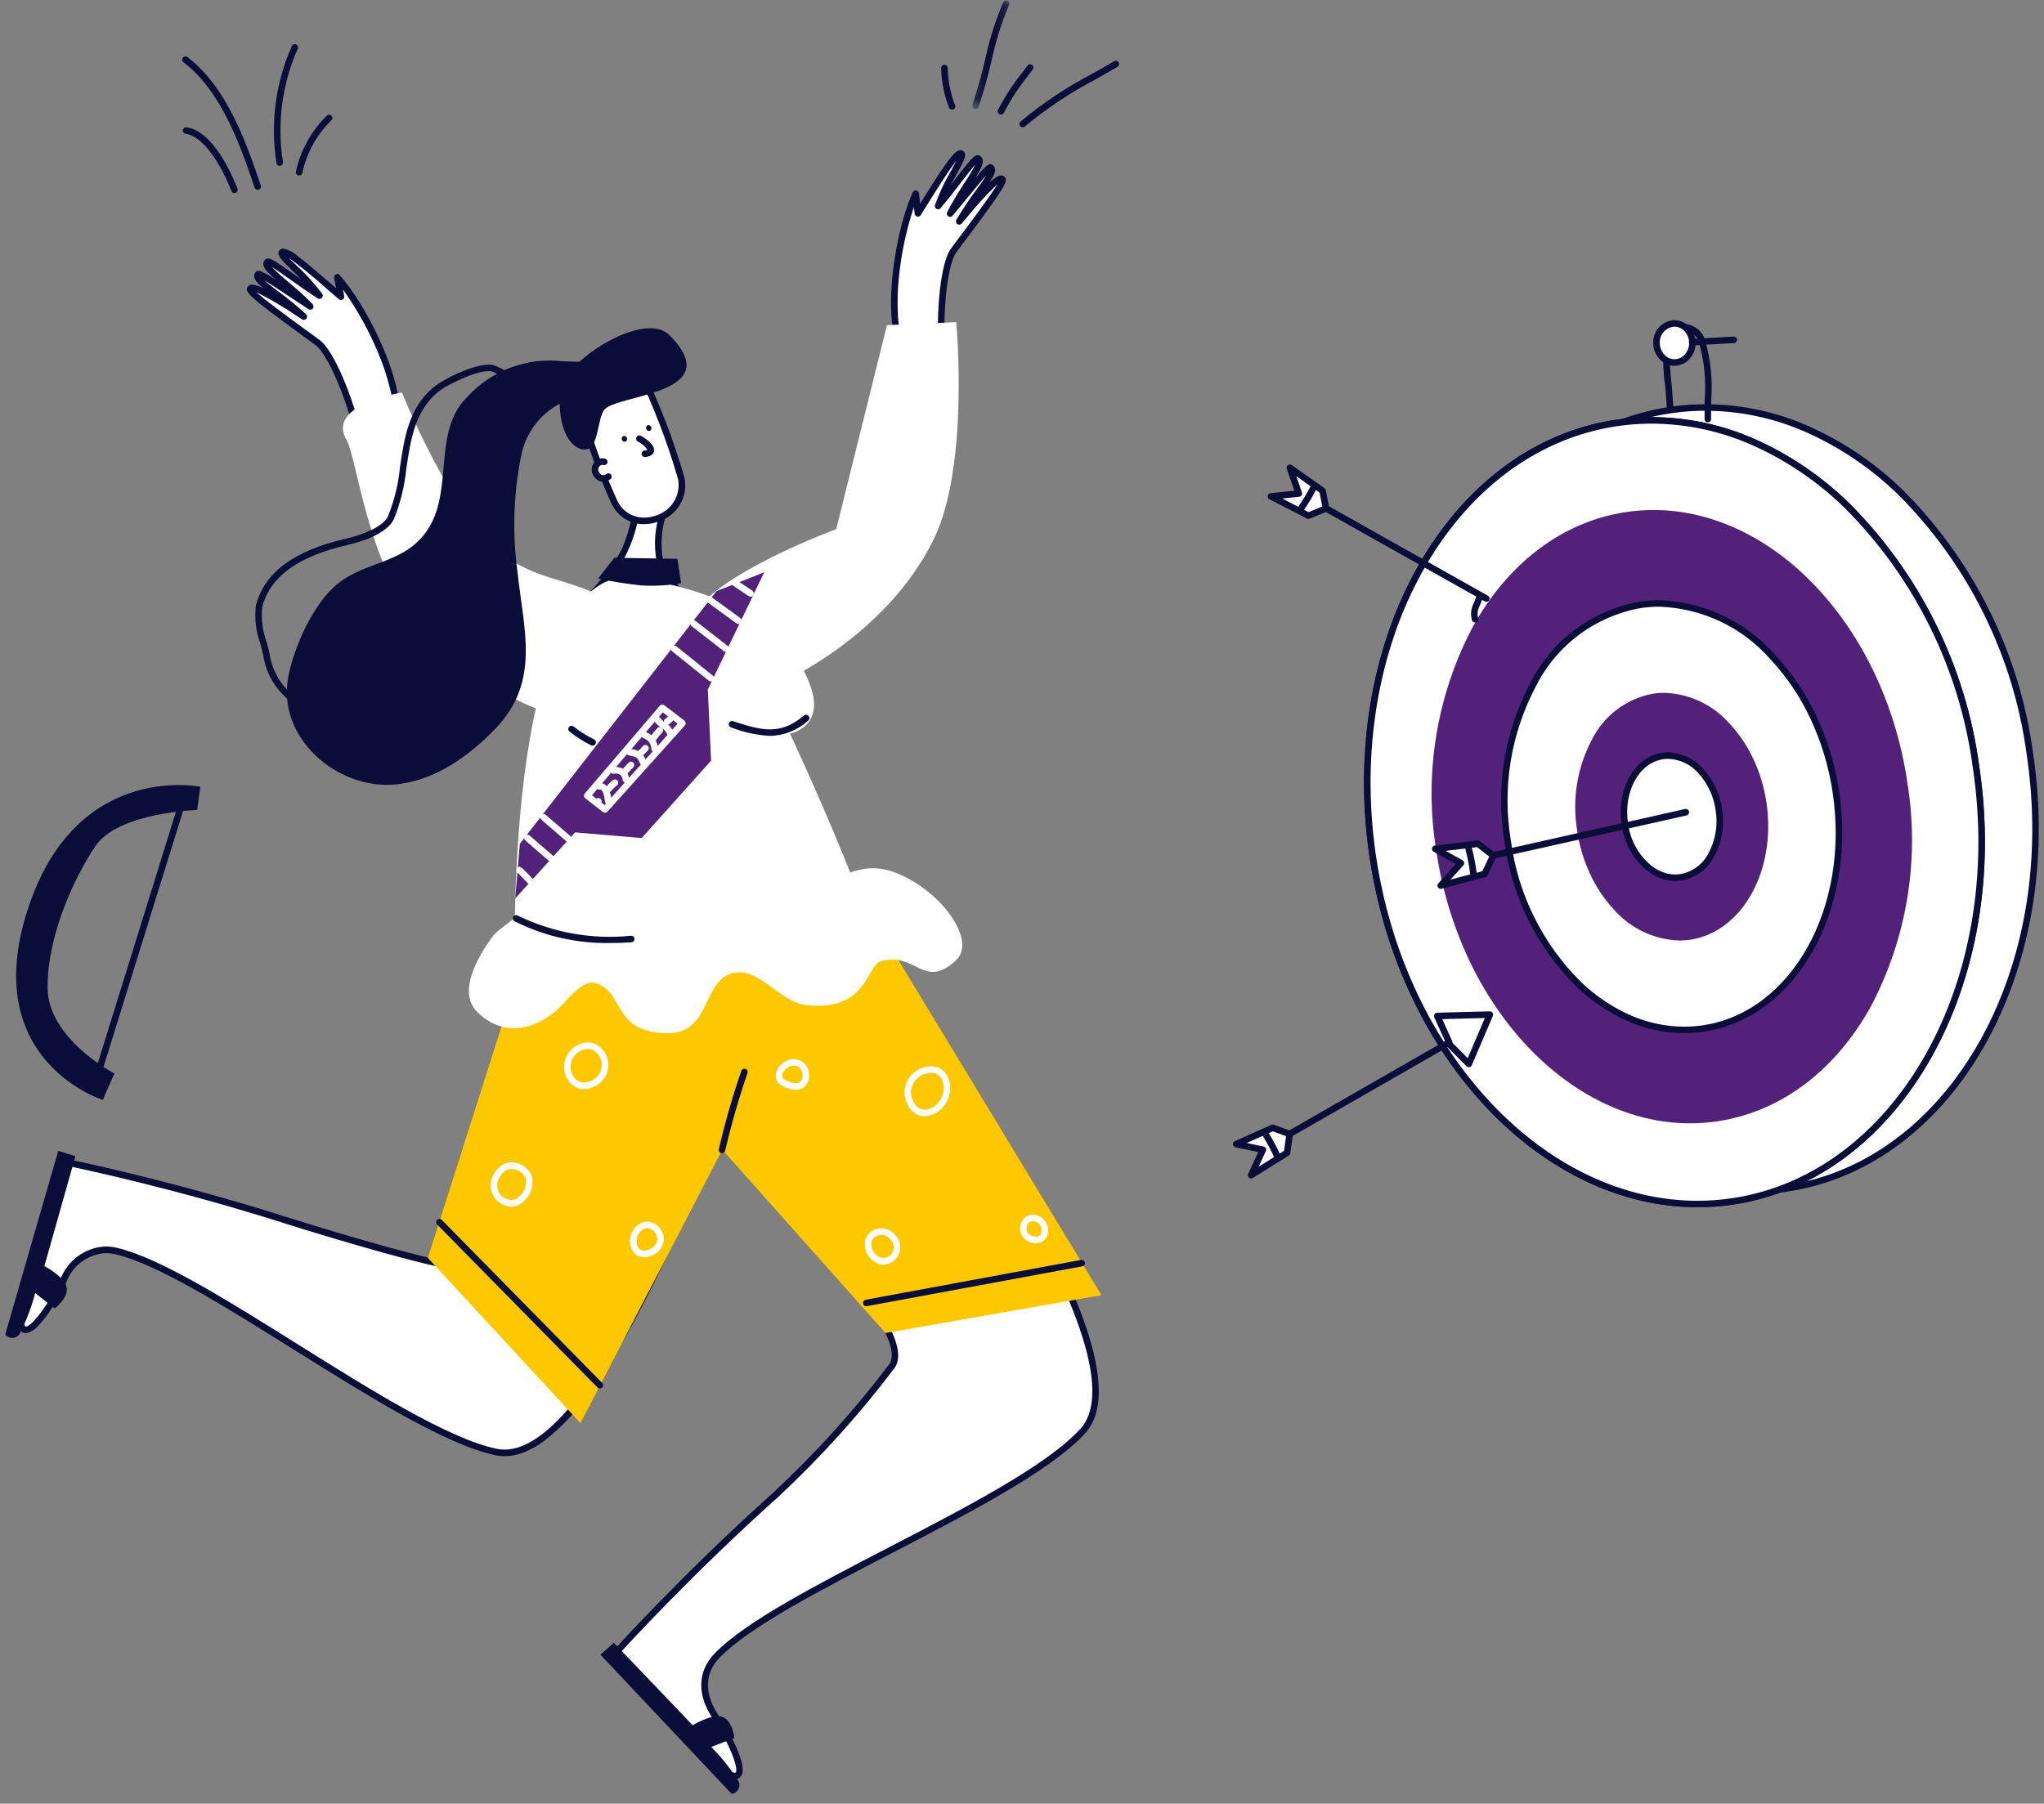 <svg width="196" height="173" viewBox="0 0 196 173" fill="none" xmlns="http://www.w3.org/2000/svg">
<rect x="0" y="0" width="196" height="173" fill="#808080" stroke="none"/>
<path d="M136.815 80.992C133.727 60.378 144.168 41.728 160.132 39.336C176.096 36.945 191.562 51.717 194.65 72.331C197.737 92.945 187.296 111.592 171.323 113.986C155.35 116.38 139.902 101.606 136.815 80.992Z" fill="white"/>
<path d="M167.937 114.551C160.717 114.551 153.542 111.167 147.735 105.021C146.295 103.492 144.981 101.85 143.804 100.11C142.576 98.292 141.489 96.383 140.551 94.4C139.569 92.334 138.742 90.199 138.075 88.011C136.636 83.266 135.924 78.331 135.962 73.373C135.984 70.922 136.201 68.476 136.611 66.059C137.002 63.749 137.584 61.476 138.351 59.262C139.082 57.15 139.998 55.106 141.088 53.155C142.128 51.293 143.347 49.536 144.726 47.908C146.05 46.346 147.54 44.932 149.169 43.691C150.759 42.482 152.489 41.469 154.321 40.674C156.165 39.879 158.104 39.325 160.09 39.027C161.24 38.855 162.401 38.768 163.564 38.768C166.951 38.781 170.299 39.493 173.397 40.861C176.75 42.35 179.812 44.421 182.442 46.979C189.284 53.807 193.684 62.701 194.959 72.284C198.068 93.034 187.485 111.88 171.37 114.296C170.234 114.466 169.086 114.551 167.937 114.551ZM163.562 39.395C160.458 39.394 157.387 40.03 154.538 41.262C152.742 42.043 151.047 43.038 149.491 44.227C147.899 45.447 146.443 46.836 145.15 48.37C143.801 49.971 142.61 51.7 141.595 53.532C140.528 55.449 139.633 57.456 138.918 59.529C138.171 61.707 137.605 63.943 137.224 66.213C136.823 68.591 136.611 70.998 136.591 73.409C136.556 78.286 137.255 83.14 138.667 87.808C139.32 89.962 140.131 92.065 141.092 94.1C142.014 96.051 143.082 97.93 144.288 99.72C145.442 101.432 146.731 103.048 148.143 104.553C153.836 110.601 160.866 113.931 167.937 113.932C169.055 113.932 170.171 113.849 171.277 113.684C187.052 111.318 197.397 92.792 194.34 72.389C193.088 62.94 188.753 54.167 182.008 47.432C179.436 44.93 176.442 42.903 173.164 41.444C170.139 40.106 166.87 39.408 163.562 39.395Z" fill="#0B0D39"/>
<path d="M131.649 82.231C128.561 61.617 139.002 42.967 154.966 40.575C170.93 38.184 186.396 52.956 189.484 73.569C192.571 94.183 182.13 112.831 166.157 115.225C150.184 117.619 134.736 102.845 131.649 82.231Z" fill="white"/>
<path d="M162.771 115.791C155.551 115.791 148.376 112.407 142.569 106.261C141.129 104.732 139.815 103.09 138.638 101.35C137.41 99.532 136.323 97.623 135.385 95.639C134.403 93.573 133.576 91.438 132.909 89.25C131.47 84.506 130.758 79.571 130.796 74.613C130.818 72.162 131.034 69.716 131.445 67.299C131.836 64.989 132.418 62.716 133.185 60.502C133.916 58.39 134.831 56.346 135.922 54.395C136.962 52.532 138.181 50.775 139.56 49.147C140.884 47.585 142.374 46.171 144.003 44.93C145.593 43.721 147.323 42.708 149.155 41.913C150.999 41.117 152.938 40.564 154.924 40.266C156.075 40.093 157.237 40.007 158.401 40.006C161.787 40.02 165.134 40.732 168.232 42.1C171.585 43.589 174.646 45.661 177.276 48.219C184.118 55.047 188.518 63.941 189.793 73.524C192.902 94.274 182.319 113.12 166.204 115.536C165.068 115.706 163.92 115.791 162.771 115.791ZM158.396 40.634C155.292 40.633 152.221 41.269 149.372 42.501C147.576 43.282 145.881 44.277 144.325 45.465C142.733 46.686 141.277 48.075 139.984 49.61C138.635 51.211 137.444 52.94 136.429 54.771C135.362 56.688 134.467 58.695 133.752 60.768C133.005 62.946 132.439 65.181 132.058 67.452C131.657 69.83 131.445 72.236 131.425 74.648C131.39 79.525 132.089 84.379 133.501 89.047C134.154 91.201 134.965 93.304 135.926 95.338C136.848 97.29 137.916 99.169 139.122 100.959C140.276 102.67 141.565 104.286 142.977 105.792C148.67 111.84 155.7 115.171 162.771 115.171C163.889 115.171 165.005 115.088 166.111 114.922C181.886 112.557 192.231 94.03 189.174 73.628C187.922 64.179 183.587 55.407 176.842 48.672C174.27 46.17 171.276 44.142 167.998 42.684C164.973 41.345 161.704 40.647 158.396 40.634Z" fill="#0B0D39"/>
<path d="M131.649 82.231C128.561 61.617 139.002 42.967 154.966 40.575C170.93 38.184 186.396 52.956 189.484 73.569C192.571 94.183 182.13 112.831 166.157 115.225C150.184 117.619 134.736 102.845 131.649 82.231Z" fill="white"/>
<path d="M162.771 115.791C155.551 115.791 148.376 112.407 142.569 106.261C141.129 104.732 139.815 103.09 138.638 101.35C137.41 99.532 136.323 97.623 135.385 95.639C134.403 93.573 133.576 91.438 132.909 89.25C131.47 84.506 130.758 79.571 130.796 74.613C130.818 72.162 131.034 69.716 131.445 67.299C131.836 64.989 132.418 62.716 133.185 60.502C133.916 58.39 134.831 56.346 135.922 54.395C136.962 52.532 138.181 50.775 139.56 49.147C140.884 47.585 142.374 46.171 144.003 44.93C145.593 43.721 147.323 42.708 149.155 41.913C150.999 41.117 152.938 40.564 154.924 40.266C156.075 40.093 157.237 40.007 158.401 40.006C161.787 40.02 165.134 40.732 168.232 42.1C171.585 43.589 174.646 45.661 177.276 48.219C184.118 55.047 188.518 63.941 189.793 73.524C192.902 94.274 182.319 113.12 166.204 115.536C165.068 115.706 163.92 115.791 162.771 115.791ZM158.396 40.634C155.292 40.633 152.221 41.269 149.372 42.501C147.576 43.282 145.881 44.277 144.325 45.465C142.733 46.686 141.277 48.075 139.984 49.61C138.635 51.211 137.444 52.94 136.429 54.771C135.362 56.688 134.467 58.695 133.752 60.768C133.005 62.946 132.439 65.181 132.058 67.452C131.657 69.83 131.445 72.236 131.425 74.648C131.39 79.525 132.089 84.379 133.501 89.047C134.154 91.201 134.965 93.304 135.926 95.338C136.848 97.29 137.916 99.169 139.122 100.959C140.276 102.67 141.565 104.286 142.977 105.792C148.67 111.84 155.7 115.171 162.771 115.171C163.889 115.171 165.005 115.088 166.111 114.922C181.886 112.557 192.231 94.03 189.174 73.628C187.922 64.179 183.587 55.407 176.842 48.672C174.27 46.17 171.276 44.142 167.998 42.684C164.973 41.345 161.704 40.647 158.396 40.634Z" fill="#0B0D39"/>
<path d="M137.433 81.752C134.986 65.447 143.251 50.695 155.886 48.802C168.521 46.91 180.739 58.596 183.186 74.903C185.633 91.209 177.368 105.965 164.734 107.854C152.101 109.744 139.872 98.062 137.433 81.752Z" fill="#52227A"/>
<path d="M162.054 108.367C156.327 108.367 150.635 105.684 146.029 100.813C144.887 99.603 143.844 98.302 142.911 96.925C141.936 95.485 141.073 93.973 140.328 92.402C138.742 89.046 137.662 85.473 137.123 81.801C135.862 74.244 137.13 66.483 140.73 59.72C144.259 53.41 149.629 49.423 155.844 48.492C156.745 48.358 157.655 48.29 158.566 48.289C164.292 48.289 169.982 50.972 174.587 55.844C175.729 57.056 176.771 58.358 177.705 59.737C178.68 61.177 179.544 62.689 180.289 64.26C181.876 67.614 182.958 71.185 183.501 74.855C184.758 82.414 183.488 90.176 179.887 96.939C176.354 103.247 170.988 107.236 164.78 108.165C163.877 108.3 162.966 108.367 162.054 108.367ZM158.569 48.916C157.686 48.916 156.805 48.981 155.931 49.112C149.918 50.01 144.717 53.888 141.276 60.026C137.745 66.667 136.503 74.287 137.742 81.706C138.271 85.301 139.326 88.799 140.873 92.087C141.601 93.626 142.444 95.107 143.396 96.519C144.306 97.871 145.324 99.147 146.438 100.336C150.93 105.11 156.475 107.741 162.053 107.742C162.936 107.741 163.818 107.676 164.691 107.546C170.703 106.646 175.907 102.77 179.344 96.632C182.874 89.991 184.117 82.371 182.879 74.953C182.349 71.357 181.294 67.859 179.747 64.571C179.019 63.032 178.175 61.55 177.223 60.139C176.313 58.786 175.295 57.509 174.181 56.319C169.689 51.545 164.145 48.916 158.569 48.916Z" fill="white"/>
<path d="M144.57 80.686C142.888 69.462 148.573 59.316 157.266 58.014C165.96 56.712 174.366 64.753 176.049 75.972C177.733 87.19 172.046 97.336 163.353 98.642C154.659 99.949 146.249 91.903 144.57 80.686Z" fill="white"/>
<path d="M161.487 99.094C159.626 99.088 157.785 98.697 156.082 97.947C154.24 97.13 152.558 95.992 151.114 94.587C147.368 90.85 144.959 85.981 144.261 80.735C143.39 75.514 144.266 70.151 146.754 65.479C147.775 63.46 149.253 61.706 151.07 60.357C152.886 59.008 154.992 58.1 157.22 57.706C157.845 57.612 158.477 57.565 159.109 57.565C161.215 57.632 163.286 58.129 165.192 59.027C167.099 59.925 168.801 61.204 170.194 62.785C171.807 64.505 173.138 66.468 174.14 68.602C175.237 70.92 175.985 73.388 176.359 75.925C176.567 77.316 176.666 78.72 176.653 80.126C176.641 81.472 176.522 82.814 176.296 84.141C176.08 85.407 175.76 86.652 175.339 87.865C174.937 89.023 174.434 90.143 173.835 91.213C173.262 92.232 172.593 93.193 171.835 94.084C171.107 94.94 170.288 95.715 169.394 96.395C168.52 97.058 167.57 97.613 166.564 98.049C164.96 98.739 163.231 99.095 161.485 99.094H161.487ZM159.115 58.191C158.512 58.191 157.91 58.236 157.314 58.325C155.181 58.706 153.166 59.578 151.428 60.872C149.69 62.166 148.277 63.847 147.301 65.781C144.88 70.332 144.029 75.555 144.879 80.64C145.556 85.749 147.901 90.491 151.548 94.132C152.934 95.484 154.549 96.579 156.318 97.368C157.949 98.089 159.712 98.465 161.495 98.472C162.102 98.472 162.707 98.427 163.307 98.338C171.813 97.059 177.39 87.044 175.735 76.018C175.372 73.556 174.65 71.159 173.591 68.907C172.625 66.837 171.341 64.931 169.786 63.258C168.45 61.727 166.813 60.487 164.977 59.615C163.141 58.743 161.146 58.259 159.115 58.191Z" fill="#0B0D39"/>
<path d="M150.924 79.734C149.92 73.044 153.31 66.992 158.49 66.217C163.671 65.441 168.688 70.231 169.693 76.923C170.698 83.615 167.307 89.664 162.122 90.442C156.937 91.219 151.925 86.427 150.926 79.734" fill="#52227A"/>
<path d="M161.026 90.836C159.755 90.796 158.506 90.497 157.355 89.956C156.205 89.416 155.176 88.646 154.334 87.693C153.361 86.658 152.558 85.476 151.954 84.19C151.292 82.795 150.841 81.309 150.615 79.781C150.091 76.64 150.618 73.414 152.116 70.604C152.733 69.384 153.627 68.324 154.725 67.509C155.824 66.693 157.097 66.145 158.444 65.907C158.824 65.85 159.207 65.822 159.591 65.822C160.862 65.862 162.112 66.162 163.263 66.702C164.414 67.243 165.443 68.013 166.285 68.965C167.259 70 168.063 71.182 168.668 72.467C169.329 73.863 169.779 75.35 170.003 76.878C171.026 83.727 167.512 89.954 162.169 90.757C161.79 90.812 161.408 90.838 161.026 90.836ZM159.593 66.449C159.24 66.449 158.887 66.475 158.538 66.528C157.286 66.753 156.103 67.266 155.083 68.027C154.063 68.788 153.234 69.775 152.662 70.912C151.234 73.601 150.733 76.686 151.237 79.688C151.45 81.141 151.875 82.555 152.499 83.884C153.067 85.105 153.824 86.23 154.74 87.217C155.526 88.121 156.49 88.854 157.572 89.369C158.654 89.883 159.83 90.17 161.027 90.21C161.378 90.21 161.729 90.184 162.076 90.132C167.077 89.382 170.355 83.479 169.384 76.971C169.17 75.518 168.745 74.104 168.122 72.775C167.553 71.553 166.797 70.429 165.88 69.441C165.094 68.537 164.13 67.805 163.049 67.29C161.967 66.775 160.791 66.489 159.593 66.449Z" fill="white"/>
<path d="M155.799 79.009C155.318 75.797 156.946 72.888 159.434 72.515C161.922 72.142 164.333 74.44 164.818 77.654C165.304 80.868 163.671 83.775 161.179 84.147C158.686 84.518 156.281 82.221 155.799 79.009Z" fill="white"/>
<path d="M160.637 84.5C160.187 84.498 159.739 84.421 159.315 84.27C158.862 84.111 158.437 83.884 158.053 83.597C156.635 82.477 155.715 80.843 155.491 79.05C155.369 78.24 155.379 77.416 155.519 76.609C155.641 75.871 155.891 75.16 156.255 74.507C156.587 73.905 157.039 73.379 157.584 72.96C158.112 72.559 158.733 72.298 159.389 72.2C159.578 72.172 159.769 72.158 159.96 72.157C160.591 72.176 161.211 72.323 161.783 72.589C162.355 72.856 162.867 73.236 163.287 73.706C164.284 74.788 164.928 76.148 165.131 77.606C165.388 79.151 165.127 80.737 164.389 82.119C164.08 82.727 163.633 83.255 163.085 83.66C162.536 84.066 161.9 84.338 161.228 84.455C161.032 84.485 160.835 84.5 160.637 84.5ZM159.963 72.784C159.802 72.784 159.641 72.796 159.482 72.819C157.168 73.166 155.657 75.919 156.111 78.957C156.312 80.587 157.145 82.073 158.43 83.095C158.76 83.341 159.124 83.537 159.512 83.676C159.875 83.805 160.257 83.871 160.642 83.872C160.806 83.873 160.971 83.86 161.134 83.836C161.711 83.731 162.256 83.494 162.726 83.143C163.196 82.792 163.577 82.336 163.841 81.812C164.51 80.552 164.745 79.107 164.51 77.7C164.328 76.391 163.76 75.166 162.877 74.182C162.514 73.761 162.068 73.419 161.567 73.178C161.065 72.938 160.518 72.803 159.963 72.784Z" fill="#0B0D39"/>
<path d="M163.765 40.508C163.683 40.508 163.604 40.475 163.546 40.418C163.487 40.361 163.453 40.282 163.452 40.2C163.442 39.575 163.452 38.95 163.462 38.347C163.614 36.449 163.415 34.54 162.874 32.715C162.76 32.417 162.56 32.161 162.299 31.979C162.038 31.797 161.728 31.698 161.41 31.694C161.146 31.678 160.884 31.746 160.66 31.888C160.437 32.031 160.265 32.24 160.168 32.486C160.078 34.02 160.127 35.558 160.314 37.083C160.385 38 160.448 38.791 160.454 39.231C160.454 39.314 160.422 39.394 160.364 39.454C160.306 39.513 160.227 39.547 160.144 39.549C160.061 39.549 159.982 39.516 159.924 39.458C159.865 39.4 159.832 39.321 159.831 39.239C159.82 38.819 159.76 38.038 159.688 37.132C159.446 35.515 159.412 33.873 159.585 32.248C159.728 31.883 159.982 31.572 160.312 31.36C160.641 31.148 161.029 31.045 161.42 31.066C161.867 31.072 162.301 31.212 162.665 31.469C163.03 31.726 163.309 32.088 163.465 32.506C164.029 34.401 164.241 36.384 164.09 38.356C164.079 38.953 164.068 39.573 164.079 40.191C164.081 40.274 164.049 40.354 163.991 40.414C163.934 40.474 163.855 40.508 163.772 40.51L163.765 40.508Z" fill="#0B0D39"/>
<path d="M158.843 32.924C158.816 32.448 158.978 31.981 159.294 31.624C159.611 31.267 160.055 31.05 160.531 31.02C161.008 31.033 161.461 31.234 161.789 31.58C162.118 31.927 162.296 32.389 162.284 32.866C162.311 33.342 162.149 33.809 161.833 34.166C161.516 34.523 161.071 34.739 160.595 34.769C160.119 34.755 159.667 34.553 159.339 34.208C159.011 33.862 158.832 33.401 158.843 32.924Z" fill="white"/>
<path d="M160.568 35.083C160.3 35.082 160.036 35.025 159.79 34.917C159.545 34.809 159.325 34.651 159.144 34.455C158.756 34.041 158.537 33.497 158.53 32.93C158.502 32.371 158.697 31.824 159.071 31.407C159.445 30.991 159.968 30.739 160.527 30.707H160.558C161.07 30.709 161.561 30.912 161.926 31.271C162.351 31.692 162.592 32.264 162.599 32.861C162.611 33.457 162.389 34.034 161.979 34.467C161.802 34.655 161.588 34.806 161.352 34.91C161.116 35.015 160.861 35.072 160.603 35.077L160.568 35.083ZM160.584 31.333H160.537C160.145 31.363 159.781 31.546 159.523 31.843C159.265 32.14 159.135 32.526 159.161 32.919C159.165 33.32 159.316 33.706 159.584 34.005C159.705 34.144 159.854 34.256 160.022 34.334C160.189 34.412 160.371 34.453 160.556 34.456H160.595C160.77 34.45 160.943 34.41 161.103 34.338C161.263 34.265 161.407 34.162 161.527 34.033C161.822 33.719 161.981 33.302 161.971 32.871C161.967 32.441 161.794 32.029 161.489 31.724C161.372 31.602 161.232 31.505 161.076 31.438C160.921 31.37 160.754 31.335 160.584 31.333Z" fill="#0B0D39"/>
<path d="M162.233 33.13C162.158 33.122 162.088 33.087 162.036 33.031C161.985 32.975 161.955 32.903 161.953 32.827C161.951 32.751 161.977 32.677 162.025 32.619C162.073 32.56 162.141 32.521 162.216 32.509L166.231 32.28C166.272 32.278 166.313 32.283 166.352 32.297C166.391 32.311 166.427 32.332 166.457 32.359C166.488 32.387 166.513 32.42 166.531 32.457C166.549 32.494 166.559 32.535 166.561 32.576C166.564 32.617 166.558 32.658 166.544 32.697C166.53 32.736 166.509 32.772 166.482 32.802C166.454 32.833 166.421 32.858 166.384 32.876C166.347 32.894 166.307 32.904 166.265 32.906L162.251 33.136H162.233" fill="#0B0D39"/>
<path d="M126.949 48.472L142.646 57.352L126.949 48.472Z" fill="white"/>
<path d="M142.53 57.723C142.476 57.723 142.423 57.709 142.376 57.683L126.772 48.907C126.699 48.866 126.647 48.798 126.625 48.718C126.602 48.638 126.613 48.553 126.654 48.48C126.695 48.408 126.763 48.355 126.843 48.333C126.923 48.311 127.008 48.322 127.08 48.363L142.68 57.139C142.74 57.173 142.788 57.226 142.815 57.29C142.841 57.353 142.846 57.424 142.829 57.491C142.811 57.558 142.772 57.617 142.717 57.659C142.662 57.701 142.594 57.723 142.525 57.723" fill="#0B0D39"/>
<path d="M127.148 48.771L126.823 47.072L123.683 44.859L124.541 47.335L121.863 47.612L125.47 49.464L127.148 48.771Z" fill="white"/>
<path d="M125.47 49.776C125.42 49.776 125.37 49.764 125.326 49.74L121.719 47.885C121.659 47.853 121.611 47.804 121.582 47.743C121.552 47.683 121.544 47.614 121.557 47.548C121.569 47.482 121.603 47.422 121.653 47.377C121.703 47.331 121.766 47.304 121.833 47.297L124.117 47.068L123.385 44.959C123.364 44.897 123.363 44.829 123.383 44.766C123.403 44.703 123.442 44.647 123.495 44.608C123.548 44.568 123.612 44.547 123.679 44.546C123.745 44.545 123.81 44.566 123.864 44.604L127.004 46.817C127.071 46.863 127.116 46.933 127.132 47.013L127.456 48.712C127.469 48.782 127.457 48.854 127.423 48.917C127.388 48.979 127.334 49.028 127.268 49.056L125.59 49.744C125.552 49.762 125.511 49.773 125.47 49.776ZM124.303 45.674L124.843 47.234C124.859 47.279 124.864 47.326 124.859 47.373C124.853 47.419 124.837 47.464 124.811 47.504C124.786 47.543 124.752 47.576 124.713 47.601C124.673 47.626 124.628 47.641 124.582 47.646L122.951 47.811L125.484 49.12L126.792 48.58L126.539 47.254L124.303 45.674Z" fill="#0B0D39"/>
<path d="M124.754 49.079C124.697 49.079 124.64 49.063 124.591 49.033C124.541 49.003 124.501 48.959 124.475 48.908C124.449 48.856 124.438 48.799 124.442 48.741C124.447 48.684 124.468 48.629 124.502 48.582C124.935 47.962 125.325 47.314 125.67 46.642L125.719 46.552C125.76 46.483 125.827 46.432 125.904 46.411C125.982 46.389 126.064 46.398 126.135 46.436C126.206 46.474 126.26 46.538 126.285 46.614C126.31 46.691 126.305 46.774 126.271 46.846L126.22 46.938C125.862 47.636 125.457 48.309 125.007 48.951C124.977 48.991 124.939 49.023 124.895 49.045C124.851 49.067 124.804 49.079 124.754 49.079Z" fill="#0B0D39"/>
<path d="M141.448 59.391C141.31 58.476 141.372 58.608 141.825 57.429L141.448 59.391Z" fill="white"/>
<path d="M141.445 59.703C141.37 59.703 141.297 59.676 141.24 59.627C141.184 59.578 141.146 59.511 141.135 59.437C140.991 58.903 141.057 58.334 141.32 57.848C141.377 57.706 141.447 57.534 141.526 57.318C141.558 57.243 141.617 57.184 141.691 57.152C141.766 57.12 141.85 57.118 141.926 57.147C142.002 57.176 142.063 57.233 142.098 57.306C142.132 57.38 142.137 57.464 142.111 57.541C142.031 57.761 141.96 57.936 141.901 58.082C141.793 58.272 141.724 58.481 141.699 58.699C141.674 58.916 141.693 59.136 141.755 59.345C141.767 59.427 141.746 59.51 141.697 59.577C141.647 59.643 141.574 59.687 141.492 59.699C141.476 59.7 141.46 59.7 141.445 59.699" fill="#0B0D39"/>
<path d="M123.438 108.78L138.954 99.879L137.807 97.346L142.852 97.214L140.829 101.94L138.916 100.006" fill="white"/>
<path d="M123.441 109.205C123.373 109.204 123.306 109.181 123.251 109.139C123.196 109.097 123.157 109.038 123.139 108.971C123.122 108.904 123.126 108.834 123.153 108.77C123.179 108.706 123.226 108.653 123.285 108.618L138.563 99.851L137.533 97.575C137.512 97.527 137.502 97.476 137.506 97.424C137.509 97.373 137.525 97.323 137.553 97.279C137.58 97.235 137.618 97.198 137.663 97.173C137.708 97.148 137.759 97.134 137.811 97.133L142.858 97.001C142.91 97.001 142.962 97.013 143.008 97.037C143.055 97.061 143.095 97.096 143.125 97.139C143.155 97.182 143.173 97.233 143.178 97.285C143.183 97.338 143.175 97.391 143.154 97.439L141.13 102.17C141.11 102.217 141.079 102.258 141.039 102.291C140.999 102.323 140.952 102.345 140.902 102.354C140.851 102.364 140.799 102.361 140.751 102.346C140.702 102.331 140.657 102.304 140.621 102.267L138.809 100.432L123.596 109.16C123.55 109.188 123.496 109.204 123.441 109.205ZM142.385 97.641L138.298 97.748L139.25 99.851C139.274 99.903 139.283 99.96 139.277 100.017L140.737 101.494L142.385 97.641Z" fill="#0B0D39"/>
<path d="M123.673 108.768L122.045 108.172L118.535 109.735L121.103 110.273L119.975 112.718L123.416 110.565L123.673 108.768Z" fill="white"/>
<path d="M119.974 113.032C119.897 113.032 119.823 113.004 119.766 112.953C119.716 112.908 119.681 112.848 119.668 112.782C119.654 112.716 119.661 112.648 119.689 112.586L120.653 110.497L118.473 110.039C118.409 110.025 118.35 109.991 118.305 109.942C118.261 109.892 118.233 109.83 118.226 109.764C118.219 109.698 118.233 109.632 118.266 109.575C118.299 109.517 118.35 109.471 118.41 109.444L121.917 107.887C121.957 107.869 122 107.859 122.043 107.859C122.079 107.859 122.116 107.865 122.15 107.877L123.777 108.473C123.846 108.498 123.904 108.546 123.941 108.608C123.978 108.671 123.992 108.745 123.98 108.817L123.727 110.612C123.72 110.657 123.704 110.701 123.679 110.739C123.654 110.777 123.621 110.809 123.582 110.833L120.141 112.987C120.091 113.017 120.033 113.033 119.974 113.032ZM122.055 108.512L119.548 109.628L121.166 109.972C121.212 109.982 121.255 110.002 121.292 110.031C121.33 110.06 121.36 110.096 121.381 110.138C121.402 110.181 121.413 110.228 121.413 110.275C121.413 110.322 121.402 110.369 121.381 110.411L120.693 111.903L123.124 110.383L123.324 108.975L122.055 108.512Z" fill="#0B0D39"/>
<path d="M122.445 111.144C122.383 111.144 122.323 111.126 122.271 111.091C122.22 111.057 122.18 111.008 122.156 110.95C121.861 110.286 121.519 109.644 121.133 109.028L121.032 108.857C121.011 108.822 120.997 108.782 120.991 108.742C120.986 108.701 120.988 108.659 120.998 108.62C121.008 108.58 121.026 108.542 121.051 108.509C121.075 108.476 121.106 108.448 121.142 108.427C121.177 108.406 121.216 108.393 121.257 108.387C121.298 108.381 121.339 108.383 121.379 108.393C121.419 108.403 121.457 108.421 121.49 108.446C121.523 108.471 121.55 108.502 121.571 108.537L121.671 108.706C122.073 109.348 122.429 110.018 122.734 110.711C122.754 110.758 122.762 110.81 122.756 110.861C122.751 110.912 122.734 110.962 122.705 111.004C122.677 111.047 122.638 111.082 122.593 111.107C122.547 111.131 122.497 111.144 122.445 111.144Z" fill="#0B0D39"/>
<path d="M142.852 82.136L161.646 78.006L142.852 82.136Z" fill="white"/>
<path d="M142.922 82.422C142.845 82.421 142.77 82.392 142.713 82.34C142.656 82.288 142.62 82.217 142.611 82.14C142.603 82.064 142.623 81.986 142.668 81.923C142.713 81.861 142.779 81.816 142.854 81.799L161.588 77.595C161.628 77.586 161.67 77.584 161.711 77.591C161.751 77.598 161.79 77.614 161.825 77.636C161.86 77.658 161.89 77.687 161.913 77.721C161.937 77.755 161.953 77.793 161.962 77.833C161.98 77.915 161.965 78 161.921 78.071C161.876 78.141 161.806 78.191 161.725 78.21L142.991 82.414C142.968 82.419 142.945 82.422 142.922 82.422Z" fill="#0B0D39"/>
<path d="M143.196 82.058L141.714 80.924L137.621 81.412L140.091 82.789L138.152 84.938L142.362 83.825L143.196 82.058Z" fill="white"/>
<path d="M138.153 85.254C138.098 85.254 138.045 85.241 137.997 85.214C137.95 85.187 137.91 85.149 137.882 85.102C137.847 85.044 137.832 84.976 137.839 84.909C137.845 84.841 137.873 84.778 137.918 84.727L139.595 82.868L137.47 81.687C137.412 81.655 137.366 81.605 137.338 81.545C137.31 81.484 137.302 81.417 137.314 81.352C137.327 81.286 137.36 81.227 137.409 81.181C137.457 81.136 137.519 81.107 137.585 81.099L141.677 80.608H141.714C141.783 80.608 141.849 80.63 141.903 80.672L143.388 81.807C143.445 81.851 143.485 81.913 143.502 81.983C143.519 82.053 143.512 82.127 143.481 82.192L142.646 83.96C142.626 84.001 142.598 84.038 142.563 84.067C142.528 84.096 142.487 84.118 142.443 84.129L138.233 85.243C138.207 85.25 138.18 85.254 138.153 85.254ZM141.625 81.25L138.624 81.609L140.242 82.509C140.283 82.532 140.319 82.564 140.346 82.603C140.373 82.641 140.392 82.686 140.399 82.733C140.407 82.78 140.404 82.828 140.391 82.873C140.378 82.919 140.355 82.961 140.323 82.996L139.091 84.365L142.142 83.562L142.804 82.158L141.625 81.25Z" fill="#0B0D39"/>
<path d="M141.285 84.1C141.207 84.099 141.132 84.07 141.075 84.017C141.017 83.964 140.981 83.892 140.974 83.814C140.88 83.036 140.732 82.264 140.532 81.506L140.483 81.3C140.464 81.219 140.477 81.134 140.52 81.063C140.563 80.992 140.632 80.94 140.713 80.92C140.793 80.901 140.878 80.914 140.949 80.957C141.019 81 141.07 81.069 141.09 81.15L141.141 81.358C141.349 82.145 141.502 82.946 141.599 83.754C141.604 83.796 141.6 83.837 141.588 83.877C141.576 83.916 141.556 83.953 141.53 83.985C141.504 84.017 141.471 84.043 141.435 84.063C141.398 84.082 141.358 84.095 141.317 84.099L141.285 84.1Z" fill="#0B0D39"/>
<path d="M19.214 75.463C19.214 75.463 6.825 72.868 2.409 88.039C-1.629 101.906 9.857 105.495 9.857 105.495L10.969 102.965C10.969 102.965 4.618 99.65 4.566 94.801C4.513 89.953 6.954 84.431 9.138 81.168C11.322 77.906 18.903 77.687 18.903 77.687L19.214 75.463Z" fill="#0B0D39"/>
<path d="M9.326 103.513C9.295 103.513 9.263 103.509 9.233 103.5C9.154 103.475 9.087 103.42 9.048 103.347C9.009 103.274 9.001 103.188 9.025 103.108L17.305 76.467C17.329 76.387 17.385 76.32 17.458 76.281C17.532 76.242 17.618 76.234 17.698 76.258C17.778 76.283 17.844 76.338 17.883 76.412C17.922 76.486 17.93 76.572 17.906 76.651L9.627 103.293C9.606 103.357 9.566 103.413 9.512 103.453C9.458 103.492 9.393 103.513 9.326 103.513Z" fill="#0B0D39"/>
<path d="M74.791 91.54C74.791 91.54 55.434 80.433 55.962 76.546C55.962 76.546 49.037 121.696 43.563 121.409C41.706 121.309 33.258 118.885 27.361 117.013C15.854 113.359 6.214 111.438 6.214 111.438C6.214 111.438 1.831 123.607 1.946 126.521C2.06 129.436 4.864 125.474 6.042 122.927C7.22 120.381 9.184 119.503 11.216 119.999C19.649 122.045 38.492 137.327 47.562 139.261C59.079 141.713 74.791 91.543 74.791 91.543" fill="white"/>
<path d="M48.392 139.669C48.091 139.669 47.79 139.638 47.495 139.575C42.74 138.562 35.364 133.942 28.224 129.475H28.219C21.497 125.265 15.149 121.29 11.137 120.317C10.812 120.237 10.48 120.195 10.146 120.194C9.294 120.239 8.476 120.537 7.795 121.05C7.114 121.562 6.602 122.267 6.324 123.072C5.86 124.03 5.327 124.953 4.728 125.833C4.39 126.344 4.002 126.819 3.569 127.253C3.286 127.587 2.891 127.805 2.458 127.866C2.415 127.866 2.372 127.862 2.329 127.854C1.899 127.768 1.665 127.325 1.631 126.537C1.687 125.336 1.887 124.145 2.227 122.991C2.571 121.637 3.05 119.965 3.663 118.02C4.749 114.587 5.875 111.467 5.919 111.337C5.94 111.276 5.98 111.224 6.033 111.186C6.085 111.149 6.148 111.129 6.212 111.129C6.233 111.129 6.255 111.131 6.275 111.136C6.299 111.136 8.776 111.638 12.63 112.578C16.142 113.435 21.566 114.848 27.456 116.72C33.879 118.756 41.878 121.01 43.58 121.101H43.623C44.825 121.101 46.273 118.43 47.926 113.163C48.717 110.645 49.978 106.149 51.509 99.026C53.895 87.909 55.635 76.615 55.652 76.502C55.663 76.428 55.7 76.361 55.757 76.312C55.814 76.263 55.887 76.236 55.962 76.236H56.002C56.084 76.248 56.157 76.292 56.207 76.358C56.257 76.424 56.279 76.507 56.268 76.588C55.901 79.287 67.234 86.847 74.942 91.271C75.004 91.307 75.052 91.362 75.078 91.429C75.104 91.495 75.106 91.569 75.085 91.637C74.92 92.159 70.993 104.556 65.779 116.443C64.098 120.277 62.453 123.686 60.883 126.574C59.545 129.1 58.029 131.528 56.346 133.838C55.173 135.486 53.769 136.957 52.177 138.205C51.581 138.654 50.929 139.021 50.237 139.3C49.65 139.536 49.025 139.661 48.392 139.669ZM10.119 119.553C10.512 119.555 10.903 119.604 11.285 119.699C15.396 120.697 21.786 124.699 28.552 128.936C35.642 133.376 42.974 137.968 47.622 138.959C47.873 139.012 48.127 139.038 48.383 139.038C50.6 139.038 53.162 137.088 55.996 133.241C59.652 127.9 62.737 122.189 65.201 116.204C67.266 111.501 69.359 106.195 71.427 100.436C73.041 95.941 74.12 92.607 74.41 91.692C73.263 91.031 69.225 88.664 65.24 85.957C62.997 84.431 61.111 83.028 59.633 81.788C58.24 80.721 57.03 79.434 56.049 77.979C55.498 81.407 54.01 90.335 52.117 99.159C50.121 108.451 48.251 114.98 46.558 118.55C46.142 119.549 45.546 120.463 44.8 121.246C44.511 121.549 44.113 121.725 43.695 121.735C43.639 121.735 43.587 121.735 43.542 121.735C41.592 121.63 32.845 119.096 27.261 117.325C16.964 114.054 8.087 112.164 6.412 111.814C6.109 112.666 5.045 115.693 4.06 118.858C3.513 120.628 3.081 122.148 2.778 123.37C2.481 124.394 2.307 125.449 2.259 126.513C2.282 127.078 2.409 127.229 2.452 127.238C2.464 127.24 2.476 127.24 2.488 127.238C2.748 127.238 3.284 126.731 3.923 125.881C4.637 124.917 5.252 123.883 5.758 122.796C6.079 121.882 6.666 121.086 7.443 120.508C8.22 119.93 9.152 119.598 10.119 119.553Z" fill="#0B0D39"/>
<path d="M78.91 87.465C78.91 87.465 66.395 83.19 63.245 88.153C60.195 92.971 66.525 107.046 65.012 105.849C65.012 105.849 88.574 126.431 85.545 131.001C82.199 135.435 78.472 139.567 74.406 143.352C65.409 151.413 58.852 158.741 58.852 158.741C58.852 158.741 67.097 168.698 69.671 170.083C72.245 171.469 70.25 167.037 68.657 164.731C67.063 162.426 67.304 160.283 68.766 158.784C74.819 152.559 97.546 144.101 103.82 137.268C111.786 128.595 78.91 87.465 78.91 87.465Z" fill="white"/>
<path d="M70.469 170.659C70.136 170.636 69.814 170.534 69.528 170.361C68.521 169.702 67.597 168.924 66.775 168.044C65.782 167.063 64.588 165.797 63.225 164.28C60.896 161.691 58.838 159.215 58.611 158.941C58.563 158.883 58.538 158.809 58.539 158.734C58.541 158.659 58.569 158.587 58.619 158.531C58.688 158.454 60.339 156.621 63.092 153.789C65.616 151.198 69.59 147.244 74.195 143.121C78.24 139.354 81.95 135.241 85.282 130.83C87.645 127.264 71.304 111.758 64.807 106.079C64.745 106.026 64.707 105.95 64.7 105.868C64.694 105.786 64.72 105.705 64.773 105.642C64.812 105.594 64.866 105.559 64.925 105.541C64.855 105.05 64.533 103.935 64.222 102.853V102.835C62.973 98.518 60.891 91.282 62.981 87.986C64.056 86.291 66.232 85.432 69.448 85.432C70.555 85.44 71.66 85.525 72.755 85.688C73.714 85.826 74.726 86.017 75.761 86.261C77.572 86.684 78.871 87.122 79.013 87.17C79.07 87.189 79.12 87.224 79.157 87.271C80.506 88.956 112.107 128.71 104.052 137.48C100.762 141.064 93.032 145.071 85.556 148.951H85.549C78.516 152.597 71.873 156.041 68.995 159.001C67.543 160.493 67.515 162.515 68.92 164.552C69.556 165.47 71.925 169.406 71.013 170.427C70.945 170.504 70.861 170.564 70.767 170.604C70.673 170.644 70.571 170.663 70.469 170.659ZM69.397 86.067C66.439 86.067 64.464 86.825 63.511 88.322C61.571 91.384 63.685 98.724 64.821 102.668C65.231 103.703 65.478 104.795 65.554 105.906C66.969 107.16 71.953 111.63 76.642 116.494C84.177 124.31 87.175 129.111 85.806 131.176C82.443 135.631 78.698 139.784 74.613 143.588C66.576 150.788 60.419 157.482 59.268 158.75C59.851 159.448 61.926 161.915 64.136 164.356C65.385 165.732 66.475 166.879 67.375 167.763C68.106 168.539 68.927 169.226 69.821 169.808C70.011 169.933 70.228 170.011 70.454 170.037C70.517 170.037 70.537 170.021 70.541 170.017C70.875 169.644 69.878 167.053 68.401 164.916C66.81 162.609 66.861 160.296 68.543 158.571C71.492 155.538 78.178 152.071 85.26 148.4C92.688 144.55 100.367 140.569 103.582 137.066C106.733 133.635 103.448 124.032 94.081 109.292C87.301 98.599 79.582 88.814 78.728 87.733C78.37 87.618 77.068 87.204 75.332 86.816C73.387 86.352 71.396 86.101 69.397 86.067Z" fill="#0B0D39"/>
<path d="M63.543 46.105C64.651 48.014 62.298 50.969 63.411 54.401C63.911 55.948 67.549 58.711 68.323 60.233C69.869 63.291 69.247 64.592 69.373 65.661C68.572 64.889 67.698 64.198 66.761 63.597C65.796 63.528 65.253 67.618 64.381 67.267C63.288 66.824 60.582 66.766 59.479 66.397C58.145 65.951 58.089 60.397 56.82 59.801C56.293 59.556 53.771 62.026 53.853 61.442C54.207 59.051 57.775 56.495 59.576 53.413C61.377 50.331 61.351 45.018 61.351 45.018C61.351 45.018 62.435 44.199 63.543 46.108" fill="white"/>
<path d="M64.488 67.601C64.41 67.602 64.332 67.586 64.259 67.556C63.424 67.313 62.565 67.156 61.698 67.091H61.693C60.911 67.025 60.137 66.892 59.378 66.694C58.529 66.41 58.19 64.889 57.796 63.129C57.517 61.874 57.168 60.313 56.686 60.086C56.152 60.361 55.65 60.694 55.188 61.079C54.507 61.589 54.166 61.846 53.907 61.846C53.84 61.846 53.774 61.828 53.716 61.792C53.649 61.752 53.596 61.693 53.564 61.621C53.532 61.55 53.523 61.47 53.538 61.393C53.757 59.917 55.084 58.426 56.489 56.847C57.542 55.743 58.486 54.539 59.306 53.251C61.019 50.323 61.037 45.232 61.036 45.017C61.035 44.968 61.047 44.92 61.068 44.876C61.09 44.832 61.121 44.794 61.16 44.764C61.387 44.607 61.658 44.523 61.935 44.526C62.032 44.526 62.128 44.535 62.223 44.554C62.571 44.661 62.893 44.84 63.167 45.08C63.441 45.32 63.661 45.615 63.813 45.947C64.401 46.96 64.135 48.154 63.827 49.537C63.347 51.084 63.307 52.734 63.712 54.302C64.381 55.461 65.241 56.499 66.255 57.373C67.15 58.174 67.938 59.086 68.601 60.088C69.428 61.52 69.805 63.167 69.685 64.816C69.663 65.083 69.663 65.352 69.685 65.619C69.689 65.663 69.685 65.708 69.671 65.75C69.658 65.792 69.635 65.831 69.606 65.864C69.577 65.897 69.541 65.924 69.501 65.943C69.46 65.961 69.417 65.972 69.373 65.972C69.258 65.958 69.153 65.902 69.079 65.814C68.374 65.082 67.58 64.443 66.714 63.911C66.484 63.911 66.031 65.125 65.836 65.643C65.492 66.561 65.194 67.348 64.733 67.548C64.656 67.583 64.573 67.601 64.488 67.601ZM56.733 59.468C56.809 59.467 56.884 59.483 56.953 59.516C57.713 59.873 58.035 61.316 58.409 62.988C58.7 64.296 59.064 65.924 59.578 66.096C60.299 66.278 61.033 66.401 61.774 66.466C62.698 66.535 63.612 66.705 64.499 66.973C64.836 66.501 65.089 65.975 65.247 65.417L65.265 65.368C65.687 64.248 66.052 63.282 66.725 63.282H66.784C66.928 63.293 67.197 63.311 69.05 64.949C69.05 64.903 69.05 64.856 69.057 64.809V64.784C69.169 63.244 68.815 61.707 68.041 60.371C67.403 59.435 66.654 58.578 65.812 57.82C64.712 56.89 63.796 55.762 63.112 54.494C62.668 52.821 62.704 51.058 63.214 49.404C63.605 48.398 63.625 47.285 63.27 46.265C63.159 46.015 62.999 45.791 62.8 45.604C62.601 45.417 62.367 45.271 62.112 45.175C62.055 45.161 61.997 45.154 61.938 45.153C61.844 45.153 61.751 45.17 61.663 45.204C61.642 46.375 61.544 47.543 61.37 48.701C61.166 50.403 60.65 52.053 59.847 53.568C59.009 54.889 58.044 56.125 56.965 57.258C55.868 58.325 54.965 59.575 54.298 60.953C54.457 60.838 54.63 60.71 54.809 60.575C55.702 59.907 56.318 59.468 56.733 59.468Z" fill="#0B0D39"/>
<path d="M61.275 35.363C62.933 38.762 64.295 42.298 65.344 45.932C65.491 46.739 65.337 47.572 64.912 48.274C64.486 48.975 63.818 49.496 63.034 49.738C62.254 50.057 61.38 50.058 60.599 49.74C59.819 49.423 59.193 48.813 58.857 48.04C57.627 45.309 56.589 42.495 55.751 39.62C55.621 38.991 55.66 38.338 55.864 37.729C56.067 37.12 56.428 36.575 56.911 36.151C58.126 35.319 60.641 34.035 61.275 35.363Z" fill="white"/>
<path d="M61.772 50.273C61.135 50.278 60.509 50.11 59.961 49.786C59.342 49.403 58.855 48.837 58.569 48.167C57.325 45.407 56.278 42.563 55.436 39.655C55.359 39.032 55.226 36.919 56.73 35.888C57.173 35.589 57.636 35.321 58.116 35.085C58.767 34.728 59.489 34.519 60.231 34.472C60.396 34.47 60.561 34.49 60.721 34.531C60.903 34.577 61.072 34.662 61.217 34.781C61.361 34.9 61.477 35.05 61.557 35.22C63.227 38.644 64.596 42.206 65.649 45.867C65.813 46.747 65.648 47.658 65.186 48.425C64.723 49.192 63.995 49.763 63.139 50.028C62.701 50.189 62.238 50.271 61.772 50.273ZM60.234 35.099C59.705 35.134 59.187 35.272 58.709 35.504C58.141 35.755 57.597 36.058 57.085 36.408C55.872 37.236 55.993 39.044 56.059 39.578C56.893 42.422 57.923 45.205 59.14 47.907C59.356 48.429 59.724 48.873 60.195 49.183C60.667 49.492 61.221 49.653 61.785 49.643C62.173 49.642 62.559 49.573 62.923 49.44C63.632 49.217 64.237 48.744 64.624 48.11C65.011 47.475 65.156 46.722 65.03 45.989C63.989 42.381 62.637 38.869 60.99 35.494C60.951 35.405 60.891 35.327 60.816 35.265C60.74 35.203 60.652 35.16 60.557 35.138C60.452 35.111 60.343 35.098 60.234 35.099Z" fill="#0B0D39"/>
<path d="M61.826 43.835C61.746 43.833 61.67 43.801 61.614 43.745C61.557 43.69 61.523 43.615 61.52 43.535C61.516 43.456 61.543 43.378 61.594 43.318C61.646 43.257 61.718 43.218 61.797 43.209C61.897 43.205 61.995 43.184 62.088 43.146C61.861 42.808 61.548 42.538 61.181 42.361C61.105 42.327 61.045 42.265 61.015 42.187C60.985 42.11 60.987 42.024 61.021 41.947C61.054 41.871 61.117 41.812 61.194 41.782C61.272 41.752 61.358 41.754 61.434 41.788C61.62 41.875 62.829 42.574 62.715 43.27C62.678 43.499 62.498 43.775 61.853 43.834L61.826 43.835Z" fill="#0B0D39"/>
<path d="M58.334 45.716C57.485 46.378 56.59 45.063 57.31 44.44C57.397 44.367 57.499 44.316 57.609 44.292C57.719 44.267 57.833 44.269 57.943 44.297" fill="white"/>
<path d="M57.845 46.207C57.686 46.205 57.529 46.166 57.387 46.094C57.244 46.023 57.12 45.92 57.023 45.794C56.822 45.572 56.719 45.279 56.734 44.98C56.749 44.681 56.882 44.401 57.104 44.2C57.229 44.094 57.378 44.02 57.537 43.983C57.697 43.947 57.863 43.95 58.022 43.991C58.062 44.001 58.099 44.019 58.132 44.044C58.165 44.068 58.193 44.099 58.214 44.135C58.235 44.17 58.249 44.209 58.255 44.25C58.261 44.291 58.259 44.332 58.249 44.372C58.239 44.412 58.221 44.449 58.196 44.482C58.172 44.515 58.141 44.543 58.105 44.564C58.07 44.586 58.031 44.599 57.99 44.605C57.949 44.611 57.908 44.609 57.868 44.599C57.809 44.584 57.747 44.582 57.687 44.595C57.628 44.607 57.572 44.633 57.524 44.671C57.427 44.767 57.372 44.896 57.37 45.032C57.368 45.168 57.42 45.299 57.515 45.396C57.549 45.446 57.593 45.488 57.645 45.52C57.697 45.551 57.755 45.57 57.815 45.577C57.876 45.583 57.936 45.577 57.994 45.557C58.051 45.538 58.104 45.507 58.148 45.465C58.213 45.414 58.297 45.391 58.379 45.401C58.42 45.406 58.459 45.419 58.495 45.44C58.531 45.46 58.562 45.487 58.588 45.52C58.613 45.552 58.632 45.589 58.643 45.629C58.654 45.669 58.657 45.71 58.652 45.751C58.647 45.792 58.633 45.831 58.613 45.867C58.593 45.903 58.566 45.934 58.533 45.959C58.339 46.118 58.096 46.205 57.845 46.207Z" fill="#0B0D39"/>
<path d="M60.114 42.001C60.103 41.967 60.086 41.935 60.063 41.907C60.039 41.88 60.011 41.857 59.979 41.841C59.947 41.825 59.912 41.815 59.876 41.812C59.84 41.81 59.804 41.814 59.77 41.825C59.706 41.856 59.657 41.911 59.633 41.978C59.609 42.044 59.612 42.118 59.643 42.182C59.653 42.216 59.67 42.247 59.693 42.274C59.715 42.301 59.743 42.323 59.774 42.339C59.805 42.356 59.839 42.366 59.874 42.369C59.909 42.372 59.944 42.368 59.978 42.358C60.043 42.328 60.094 42.274 60.12 42.208C60.145 42.141 60.143 42.066 60.114 42.001Z" fill="#0B0D39"/>
<path d="M62.445 40.967C62.434 40.933 62.416 40.901 62.393 40.874C62.37 40.846 62.342 40.824 62.31 40.807C62.278 40.791 62.243 40.781 62.207 40.779C62.171 40.776 62.135 40.78 62.101 40.792C62.037 40.823 61.989 40.878 61.965 40.944C61.941 41.011 61.944 41.084 61.973 41.149C61.984 41.183 62.002 41.215 62.025 41.242C62.048 41.27 62.077 41.292 62.109 41.309C62.141 41.325 62.176 41.335 62.212 41.337C62.247 41.34 62.283 41.336 62.318 41.324C62.381 41.293 62.429 41.238 62.453 41.171C62.477 41.105 62.474 41.032 62.445 40.967Z" fill="#0B0D39"/>
<path d="M61.058 55.48C64.47 55.901 75.191 58.02 77.783 66.017C79.009 69.796 75.752 70.362 75.752 70.362C75.752 70.362 85.986 92.157 84.973 95.987C84.93 96.143 49.438 96.101 49.438 96.101C49.438 96.101 47.83 60.757 58.036 55.826C58.991 55.427 60.038 55.306 61.058 55.48Z" fill="white"/>
<path d="M37.978 40.042C38.322 36.438 34.929 29.497 32.346 26.599C32.525 27.532 32.525 27.532 32.699 28.464C30.243 26.364 27.54 23.88 27.066 24.182C26.592 24.485 29.211 26.309 30.637 28.355C28.141 26.741 25.896 24.903 25.641 25.127C25.062 25.634 27.697 27.254 29.752 29.389C27.032 27.631 24.863 26.06 24.727 26.322C24.383 26.982 26.664 28.067 29.116 30.347C27.447 29.279 24.195 27.094 23.984 27.723C23.855 28.117 27.645 30.792 30.474 32.875C31.323 33.499 32.977 36.357 34.41 41.774C35.844 47.19 37.649 43.646 37.984 40.042" fill="white"/>
<path d="M36.054 44.871C35.279 44.871 34.641 43.885 34.104 41.854C32.679 36.462 31.04 33.681 30.287 33.127C29.828 32.783 29.344 32.439 28.876 32.095C24 28.533 23.54 28.068 23.689 27.624C23.711 27.556 23.749 27.494 23.799 27.443C23.85 27.392 23.911 27.354 23.979 27.331C24.043 27.31 24.109 27.299 24.176 27.3C24.562 27.341 24.935 27.461 25.273 27.652C24.565 27.079 24.204 26.651 24.447 26.176C24.5 26.087 24.584 26.021 24.682 25.99C24.715 25.982 24.75 25.977 24.784 25.978C25.035 25.978 25.428 26.182 26.463 26.849C25.661 26.143 25.248 25.709 25.244 25.304C25.244 25.226 25.261 25.148 25.294 25.076C25.327 25.005 25.375 24.941 25.435 24.89C25.504 24.826 25.595 24.791 25.689 24.792C26.047 24.792 26.668 25.221 28.162 26.283L28.881 26.791C28.59 26.494 28.308 26.217 27.998 25.92C27.047 24.991 26.663 24.603 26.698 24.239C26.703 24.174 26.724 24.111 26.758 24.056C26.792 24 26.838 23.953 26.892 23.919C26.971 23.868 27.063 23.842 27.156 23.844C27.692 23.956 28.186 24.215 28.583 24.592C29.307 25.133 30.345 26.014 31.68 27.171L32.226 27.643C32.181 27.4 32.137 27.171 32.049 26.714L32.039 26.659C32.026 26.591 32.035 26.52 32.065 26.458C32.096 26.396 32.146 26.346 32.208 26.315C32.251 26.293 32.299 26.282 32.347 26.282C32.39 26.282 32.433 26.292 32.472 26.31C32.512 26.328 32.547 26.354 32.576 26.386C35.124 29.244 38.648 36.251 38.292 40.067C38.083 42.307 37.319 44.77 36.133 44.864L36.054 44.871ZM24.59 28.025C25.393 28.773 27.519 30.326 29.227 31.574L29.245 31.588C29.78 31.978 30.224 32.303 30.66 32.62C31.681 33.372 33.331 36.468 34.713 41.691C35.341 44.056 35.912 44.24 36.071 44.24H36.085C36.653 44.193 37.451 42.374 37.672 40.011C37.725 39.056 37.626 38.099 37.377 37.176C37.093 36.04 36.72 34.928 36.262 33.85C35.371 31.702 34.239 29.663 32.888 27.77L32.918 27.928L33.008 28.404C33.019 28.467 33.011 28.533 32.984 28.592C32.957 28.651 32.912 28.7 32.856 28.733C32.809 28.761 32.755 28.775 32.7 28.775C32.626 28.775 32.555 28.749 32.498 28.702C32.113 28.373 31.718 28.03 31.335 27.698L31.273 27.644L31.266 27.639C30.124 26.607 28.93 25.634 27.69 24.723C27.903 24.952 28.176 25.212 28.436 25.464C29.337 26.289 30.16 27.197 30.892 28.175C30.934 28.235 30.954 28.307 30.948 28.38C30.943 28.452 30.912 28.52 30.862 28.573C30.811 28.625 30.744 28.658 30.672 28.667C30.599 28.675 30.527 28.658 30.466 28.618C29.493 27.99 28.553 27.324 27.799 26.79C27.19 26.358 26.498 25.872 26.069 25.609C26.536 26.086 27.03 26.536 27.549 26.956L27.557 26.963C28.317 27.611 29.18 28.339 29.976 29.17C30.031 29.225 30.064 29.298 30.068 29.376C30.072 29.454 30.046 29.53 29.997 29.591C29.948 29.651 29.877 29.691 29.8 29.702C29.723 29.713 29.645 29.695 29.58 29.652C28.862 29.187 28.174 28.731 27.566 28.327L27.518 28.295C26.756 27.789 25.893 27.215 25.344 26.89C25.665 27.18 26.162 27.552 26.561 27.853C27.523 28.558 28.446 29.313 29.328 30.116C29.393 30.167 29.436 30.242 29.447 30.325C29.457 30.408 29.434 30.491 29.383 30.557C29.332 30.622 29.257 30.665 29.174 30.675C29.091 30.686 29.008 30.663 28.942 30.612L28.391 30.257C27.175 29.43 25.905 28.684 24.59 28.025Z" fill="#0B0D39"/>
<path d="M86.358 33.084C84.981 29.741 86.188 22.105 87.81 18.578L88.018 20.466C89.752 17.737 91.615 14.566 92.147 14.714C92.679 14.862 90.719 17.383 89.955 19.762C91.874 17.48 93.481 15.066 93.787 15.203C94.489 15.519 92.449 17.841 91.106 20.48C93.193 18.006 94.806 15.868 95.014 16.078C95.532 16.611 93.67 18.316 91.997 21.214C93.278 19.704 95.749 16.665 96.131 17.202C96.372 17.54 93.534 21.208 91.441 24.03C90.808 24.875 90.064 28.093 90.281 33.693C90.498 39.293 87.73 36.432 86.358 33.084Z" fill="white"/>
<path d="M89.345 37.176C88.666 37.176 87.968 36.432 87.509 35.808C86.927 35 86.444 34.125 86.069 33.203C84.61 29.655 85.926 21.925 87.525 18.446C87.55 18.392 87.59 18.346 87.64 18.314C87.691 18.281 87.749 18.264 87.809 18.264C87.826 18.262 87.843 18.262 87.86 18.264C87.928 18.275 87.99 18.308 88.037 18.357C88.085 18.407 88.114 18.471 88.122 18.539L88.237 19.536L88.481 19.146V19.137L88.616 18.921C89.659 17.267 90.414 16.089 90.954 15.375C91.478 14.687 91.812 14.399 92.101 14.399C92.145 14.399 92.188 14.406 92.23 14.419C92.293 14.435 92.352 14.466 92.401 14.509C92.451 14.552 92.49 14.606 92.515 14.666C92.656 15.005 92.4 15.489 91.763 16.65C91.58 16.98 91.373 17.355 91.168 17.751L91.607 17.184L91.721 17.032C92.989 15.396 93.405 14.879 93.749 14.879C93.808 14.879 93.865 14.893 93.918 14.918C93.99 14.949 94.055 14.997 94.107 15.056C94.159 15.116 94.197 15.186 94.219 15.262C94.268 15.504 94.233 15.756 94.12 15.975C93.945 16.366 93.739 16.741 93.505 17.099C94.385 16.052 94.698 15.762 94.958 15.75H94.973C95.071 15.756 95.164 15.794 95.237 15.858C95.61 16.241 95.388 16.755 94.88 17.512C95.378 17.053 95.746 16.824 96.007 16.824H96.023C96.095 16.826 96.165 16.845 96.228 16.879C96.291 16.913 96.345 16.961 96.386 17.02C96.657 17.4 96.353 17.979 92.737 22.815C92.413 23.248 92.039 23.748 91.693 24.216C91.133 24.965 90.378 28.103 90.594 33.679C90.676 35.846 90.33 36.983 89.535 37.155C89.472 37.169 89.409 37.176 89.345 37.176ZM87.635 19.856C86.898 22.063 86.414 24.347 86.192 26.664C86.07 27.827 86.039 28.998 86.1 30.167C86.132 31.123 86.317 32.067 86.648 32.964C87.016 33.886 87.504 34.755 88.098 35.55C88.591 36.185 89.043 36.55 89.338 36.55C89.359 36.55 89.381 36.548 89.402 36.543C89.517 36.519 90.064 36.269 89.968 33.704C89.759 28.3 90.426 24.857 91.189 23.84C91.46 23.475 91.737 23.103 92.031 22.71L92.233 22.44C93.437 20.834 95.087 18.625 95.639 17.668C94.577 18.682 93.584 19.765 92.664 20.909L92.656 20.918L92.235 21.417C92.187 21.485 92.114 21.53 92.031 21.544C91.95 21.558 91.865 21.538 91.798 21.49C91.73 21.441 91.684 21.368 91.671 21.286C91.657 21.204 91.676 21.12 91.725 21.052C92.331 20.03 92.992 19.04 93.704 18.088L93.71 18.078C94.002 17.677 94.364 17.178 94.584 16.808C94.155 17.278 93.508 18.07 92.935 18.768L92.915 18.792C92.444 19.366 91.909 20.017 91.345 20.687C91.296 20.748 91.226 20.787 91.15 20.799C91.073 20.811 90.994 20.794 90.93 20.751C90.865 20.708 90.818 20.642 90.799 20.567C90.78 20.492 90.789 20.412 90.826 20.343C91.345 19.322 91.953 18.369 92.49 17.529L92.499 17.516C92.871 16.962 93.211 16.388 93.518 15.795C93.184 16.169 92.672 16.828 92.22 17.417C91.619 18.196 90.938 19.077 90.195 19.959C90.166 19.995 90.129 20.023 90.088 20.043C90.046 20.063 90.001 20.073 89.955 20.074C89.902 20.074 89.85 20.06 89.803 20.035C89.74 20 89.69 19.943 89.663 19.876C89.637 19.808 89.634 19.733 89.657 19.664C90.07 18.513 90.59 17.403 91.211 16.349C91.393 16.019 91.568 15.7 91.704 15.431C91.064 16.202 90.007 17.891 89.156 19.247L89.146 19.263C88.878 19.691 88.573 20.18 88.28 20.639C88.252 20.684 88.213 20.721 88.166 20.746C88.12 20.772 88.068 20.785 88.015 20.785C87.938 20.785 87.864 20.756 87.806 20.705C87.749 20.654 87.713 20.583 87.704 20.506L87.633 19.863L87.635 19.856Z" fill="#0B0D39"/>
<path d="M59.511 58.368C55.404 55.363 52.19 56.074 48.319 53.261C43.328 49.63 38.543 37.65 38.543 37.65C38.543 37.65 31.175 38.79 33.249 42.238C34.149 43.73 35.404 54.569 40.023 59.559C46.963 67.068 52.742 68.763 55.095 68.806C60.535 68.904 62.765 60.744 59.512 58.367" fill="white"/>
<path d="M66.568 58.695C69.618 54.617 80.187 50.751 80.187 50.751L85.052 31.185L91.689 30.9C91.689 30.9 92.994 44.625 89.544 51.702C84.99 61.04 74.892 65.705 72.771 66.397C67.6 68.085 64.153 61.923 66.568 58.695Z" fill="white"/>
<path d="M5.586 110.382L7.232 110.896L4.257 121.436C4.257 121.436 6.138 122.418 6.382 123.432C6.626 124.446 5.251 125.497 5.251 125.497L3.376 124.026C3.021 125.376 2.523 126.683 1.89 127.926C1.817 128.042 1.718 128.138 1.601 128.207C1.483 128.276 1.351 128.316 1.214 128.323C1.078 128.33 0.942 128.305 0.818 128.249C0.694 128.193 0.585 128.108 0.5 128.001L5.586 110.382Z" fill="#0B0D39"/>
<path d="M57.584 158.717L58.862 157.562L66.423 165.477C66.423 165.477 68.22 164.36 69.223 164.66C70.227 164.961 70.425 166.693 70.425 166.693L68.2 167.555C69.183 168.549 70.057 169.645 70.807 170.824C70.869 170.946 70.9 171.081 70.9 171.217C70.899 171.353 70.865 171.487 70.802 171.608C70.739 171.729 70.648 171.833 70.537 171.911C70.425 171.99 70.297 172.041 70.162 172.06L57.584 158.717Z" fill="#0B0D39"/>
<path d="M65.311 55.942L64.962 53.598L58.904 53.5L57.353 55.494C58.721 55.786 60.102 56.005 61.492 56.152C62.769 56.222 64.049 56.151 65.311 55.942Z" fill="#0B0D39"/>
<path d="M64.197 32.149C69.708 37.71 59.648 37.802 58.055 39.194C57.107 40.023 57.596 43.964 55.443 42.959C53.566 42.083 53.255 37.875 54.16 36.332C55.711 33.694 62.01 29.943 64.197 32.149Z" fill="#0B0D39"/>
<path d="M41.027 120.654L44.158 124.041L55.66 136.497L69.265 110.274L84.916 127.856L105.621 124.225L84.807 89.871L50.45 91.037L41.027 120.654Z" fill="#FDC800"/>
<path d="M58.03 35.768C58.209 34.538 55.018 34.714 54.01 34.655C52.316 34.449 50.598 34.651 48.998 35.244C47.398 35.836 45.964 36.803 44.813 38.062C41.479 41.31 43.465 46.852 41.121 50.624C38.967 54.098 35.229 53.709 32.386 55.984C30.071 57.83 28.18 62.055 27.643 64.913C26.54 70.758 32.273 75.696 37.802 75.249C41.63 74.937 44.939 72.555 47.522 69.871C51.881 65.338 50.181 60.278 49.62 54.811C49.119 51.119 49.239 47.369 49.973 43.716C50.188 42.61 50.658 41.57 51.348 40.679C52.037 39.789 52.926 39.072 53.942 38.587C56.022 37.648 57.674 38.186 58.03 35.768Z" fill="#0B0D39"/>
<path d="M28.525 67.666C28.473 67.666 28.422 67.653 28.377 67.629C27.535 67.101 26.818 66.397 26.276 65.566C25.733 64.734 25.378 63.794 25.235 62.811C25.169 62.49 25.069 62.123 24.962 61.728C24.527 60.551 24.384 59.285 24.544 58.04C25.369 54.892 28.196 52.805 33.183 51.661C34.818 51.285 36.739 50.525 37.207 49.516C37.812 48.012 38.199 46.428 38.354 44.813C38.77 42.005 39.2 39.101 41.572 37.145C42.584 36.307 45.98 34.631 47.356 35.037C48.072 35.283 48.725 35.681 49.273 36.204C50.041 36.933 50.988 37.447 52.018 37.695C52.058 37.704 52.096 37.721 52.13 37.744C52.164 37.768 52.192 37.798 52.214 37.833C52.236 37.867 52.252 37.906 52.259 37.947C52.266 37.987 52.265 38.029 52.256 38.069C52.247 38.109 52.23 38.148 52.206 38.181C52.183 38.215 52.153 38.244 52.118 38.266C52.083 38.288 52.044 38.303 52.004 38.31C51.963 38.317 51.922 38.316 51.881 38.307C50.755 38.039 49.718 37.48 48.874 36.687C48.391 36.221 47.813 35.864 47.181 35.639C46.114 35.328 42.951 36.818 41.966 37.627C39.787 39.429 39.369 42.215 38.97 44.903C38.806 46.578 38.403 48.222 37.775 49.784C37.078 51.267 34.43 52.019 33.324 52.274C28.584 53.36 25.912 55.3 25.151 58.201C25.026 59.343 25.168 60.498 25.567 61.575C25.675 61.976 25.778 62.355 25.848 62.695C25.975 63.587 26.293 64.44 26.781 65.197C27.268 65.954 27.914 66.597 28.673 67.082C28.735 67.114 28.784 67.167 28.812 67.231C28.84 67.295 28.846 67.367 28.829 67.435C28.812 67.503 28.773 67.563 28.717 67.606C28.662 67.648 28.594 67.671 28.524 67.671" fill="#0B0D39"/>
<path d="M57.517 133.173C57.475 133.173 57.434 133.165 57.396 133.149C57.357 133.133 57.322 133.11 57.293 133.08L41.902 117.431C41.848 117.37 41.82 117.292 41.822 117.211C41.825 117.131 41.859 117.054 41.916 116.998C41.974 116.941 42.05 116.909 42.131 116.907C42.212 116.906 42.29 116.936 42.349 116.99L57.741 132.64C57.799 132.698 57.832 132.778 57.832 132.861C57.832 132.945 57.799 133.025 57.741 133.083C57.712 133.112 57.677 133.135 57.639 133.151C57.602 133.166 57.561 133.174 57.52 133.174" fill="#0B0D39"/>
<path d="M83.068 125.285C82.989 125.286 82.913 125.257 82.855 125.204C82.797 125.151 82.76 125.078 82.753 125C82.746 124.922 82.769 124.843 82.817 124.781C82.865 124.719 82.934 124.676 83.012 124.663L103.683 120.838C103.763 120.827 103.844 120.848 103.909 120.895C103.974 120.942 104.018 121.013 104.033 121.092C104.048 121.171 104.031 121.253 103.988 121.32C103.944 121.388 103.876 121.436 103.798 121.455L83.125 125.279C83.106 125.281 83.087 125.281 83.068 125.279" fill="#0B0D39"/>
<path d="M69.232 110.601C69.208 110.601 69.184 110.598 69.16 110.592C69.08 110.572 69.01 110.521 68.967 110.451C68.924 110.38 68.911 110.295 68.931 110.215C69.519 107.675 70.239 105.167 71.088 102.702C71.104 102.664 71.127 102.629 71.156 102.6C71.185 102.57 71.22 102.547 71.258 102.531C71.296 102.515 71.337 102.507 71.379 102.506C71.42 102.506 71.461 102.514 71.499 102.53C71.538 102.545 71.573 102.569 71.602 102.598C71.632 102.627 71.655 102.661 71.671 102.7C71.687 102.738 71.695 102.779 71.695 102.82C71.696 102.862 71.688 102.903 71.672 102.941C70.836 105.377 70.124 107.853 69.537 110.36C69.521 110.429 69.482 110.49 69.427 110.533C69.372 110.577 69.303 110.601 69.232 110.601Z" fill="#0B0D39"/>
<path d="M50.012 86.995C49.592 88.281 47.976 88.83 47.212 89.862C45.933 91.588 43.835 95.064 45.712 97.003C48.145 99.516 51.293 98.838 53.58 96.715C54.268 96.078 55.874 93.885 57.115 94.291C59.731 95.144 58.817 98.201 62.489 98.946C68.65 100.195 66.887 93.829 70.555 93.276C72.841 92.932 74.934 96.144 77.258 96.398C83.236 97.064 83.033 92.597 84.485 92.192C87.827 91.252 88.581 94.975 91.66 92.121C93.754 90.183 90.153 85.382 85.947 83.731C81.742 82.081 79.914 85.471 74.851 85.504C70.574 85.537 66.308 85.16 62.052 84.863" fill="white"/>
<path d="M58.596 90.448C55.39 90.517 52.216 89.804 49.348 88.369C49.274 88.33 49.219 88.264 49.194 88.184C49.169 88.105 49.177 88.019 49.215 87.945C49.254 87.871 49.321 87.816 49.4 87.791C49.48 87.766 49.566 87.774 49.639 87.812C53.009 89.459 56.772 90.131 60.503 89.753C60.544 89.749 60.586 89.754 60.626 89.767C60.665 89.78 60.702 89.8 60.733 89.828C60.764 89.855 60.79 89.888 60.808 89.925C60.826 89.963 60.836 90.003 60.838 90.045C60.844 90.128 60.816 90.21 60.762 90.272C60.707 90.335 60.63 90.374 60.547 90.38C59.883 90.425 59.232 90.448 58.596 90.448Z" fill="#0B0D39"/>
<path d="M73.8 70.581C72.531 70.505 71.281 70.231 70.096 69.769C70.017 69.743 69.951 69.687 69.913 69.613C69.875 69.539 69.868 69.453 69.894 69.374C69.92 69.294 69.976 69.228 70.05 69.191C70.124 69.153 70.211 69.146 70.29 69.172C73.121 70.095 74.832 70.525 77.096 68.628C77.127 68.601 77.163 68.582 77.203 68.569C77.242 68.557 77.283 68.552 77.324 68.556C77.365 68.559 77.405 68.571 77.442 68.59C77.478 68.609 77.511 68.635 77.537 68.667C77.564 68.698 77.584 68.735 77.596 68.774C77.608 68.813 77.613 68.855 77.609 68.896C77.606 68.937 77.594 68.977 77.575 69.013C77.556 69.05 77.53 69.082 77.498 69.109C76.49 70.04 75.172 70.564 73.8 70.581Z" fill="#0B0D39"/>
<path d="M54.773 69.907C55.41 70.413 56.099 70.85 56.829 71.21L54.773 69.907Z" fill="white"/>
<path d="M56.83 71.522C56.779 71.522 56.728 71.51 56.682 71.485C55.934 71.115 55.228 70.665 54.576 70.144C54.522 70.088 54.491 70.014 54.489 69.937C54.486 69.859 54.512 69.783 54.562 69.724C54.612 69.664 54.682 69.625 54.76 69.615C54.837 69.604 54.915 69.622 54.979 69.666C55.599 70.156 56.27 70.579 56.98 70.928C57.04 70.961 57.088 71.014 57.116 71.078C57.144 71.141 57.15 71.212 57.133 71.28C57.116 71.347 57.077 71.407 57.023 71.45C56.968 71.493 56.901 71.517 56.831 71.517" fill="#0B0D39"/>
<path d="M49.848 80.927L68.7 56.702L73.283 54.888L67.871 66.129L68.186 72.954L61.533 80.381L55.145 79.837L49.41 86.17L49.848 80.927Z" fill="#52227A"/>
<path d="M58.017 77.952C57.947 77.952 57.88 77.929 57.825 77.887L56.118 76.567C56.085 76.541 56.057 76.508 56.036 76.471C56.015 76.434 56.002 76.393 55.998 76.351C55.993 76.308 55.998 76.266 56.01 76.225C56.023 76.185 56.044 76.147 56.071 76.115L63.27 67.692C63.299 67.656 63.336 67.628 63.377 67.608C63.418 67.588 63.463 67.578 63.509 67.577C63.578 67.577 63.645 67.6 63.699 67.642L65.632 69.123C65.665 69.15 65.692 69.184 65.712 69.222C65.732 69.26 65.744 69.301 65.747 69.344C65.751 69.387 65.746 69.43 65.733 69.471C65.719 69.512 65.697 69.55 65.668 69.582L58.25 77.848C58.22 77.881 58.184 77.907 58.144 77.925C58.104 77.943 58.061 77.952 58.017 77.952ZM63.554 68.322L56.763 76.272L57.978 77.213L64.975 69.412L63.554 68.322Z" fill="white"/>
<path d="M68.167 65.361C68.096 65.361 68.027 65.337 67.971 65.292L64.461 62.478C64.396 62.426 64.355 62.35 64.346 62.267C64.337 62.184 64.361 62.101 64.413 62.036C64.466 61.971 64.542 61.93 64.625 61.921C64.707 61.912 64.791 61.936 64.856 61.989L68.361 64.808C68.409 64.849 68.444 64.904 68.46 64.965C68.477 65.026 68.474 65.091 68.453 65.151C68.432 65.21 68.394 65.263 68.343 65.3C68.292 65.338 68.23 65.359 68.167 65.361Z" fill="white"/>
<path d="M69.614 62.536C69.546 62.535 69.479 62.512 69.425 62.469L66.334 60.064C66.268 60.013 66.225 59.938 66.215 59.855C66.205 59.773 66.228 59.69 66.279 59.624C66.33 59.559 66.405 59.516 66.488 59.506C66.57 59.496 66.653 59.519 66.719 59.57L69.807 61.978C69.859 62.019 69.897 62.074 69.915 62.136C69.934 62.199 69.933 62.266 69.912 62.328C69.89 62.39 69.85 62.444 69.797 62.481C69.743 62.519 69.68 62.54 69.614 62.539" fill="white"/>
<path d="M70.791 59.838C70.723 59.839 70.657 59.818 70.602 59.778L67.864 57.782C67.796 57.733 67.751 57.66 67.738 57.578C67.725 57.496 67.745 57.412 67.794 57.344C67.843 57.277 67.916 57.232 67.999 57.219C68.081 57.206 68.165 57.226 68.232 57.275L70.976 59.271C71.03 59.31 71.07 59.365 71.091 59.428C71.112 59.491 71.112 59.559 71.091 59.623C71.07 59.686 71.03 59.741 70.976 59.78C70.922 59.819 70.857 59.838 70.791 59.838Z" fill="white"/>
<path d="M71.969 57.232C71.907 57.232 71.846 57.213 71.795 57.179L70.296 56.171C70.234 56.122 70.192 56.052 70.18 55.974C70.167 55.897 70.184 55.817 70.228 55.752C70.271 55.686 70.337 55.639 70.414 55.62C70.49 55.602 70.571 55.612 70.64 55.65L72.144 56.658C72.2 56.696 72.243 56.75 72.266 56.813C72.288 56.877 72.29 56.945 72.27 57.01C72.251 57.074 72.211 57.13 72.157 57.17C72.103 57.21 72.036 57.232 71.969 57.232Z" fill="white"/>
<path d="M50.922 84.891C50.879 84.891 50.836 84.883 50.797 84.867C50.757 84.85 50.722 84.826 50.692 84.795C50.341 84.426 49.773 83.837 49.646 83.715C49.633 83.703 49.621 83.69 49.61 83.676C49.556 83.614 49.528 83.533 49.532 83.45C49.535 83.367 49.571 83.289 49.631 83.232C49.761 83.114 49.817 83.062 50.069 83.277L50.084 83.266C50.1 83.284 50.114 83.304 50.126 83.325C50.325 83.504 50.634 83.825 51.148 84.358C51.191 84.402 51.22 84.458 51.231 84.519C51.242 84.58 51.235 84.643 51.21 84.7C51.186 84.757 51.145 84.805 51.093 84.838C51.041 84.872 50.98 84.889 50.918 84.889" fill="white"/>
<path d="M52.88 82.677C52.804 82.677 52.731 82.65 52.674 82.6L50.374 80.614C50.311 80.559 50.273 80.482 50.267 80.399C50.26 80.316 50.287 80.234 50.342 80.171C50.396 80.108 50.473 80.07 50.556 80.063C50.639 80.057 50.721 80.084 50.784 80.139L53.084 82.128C53.132 82.169 53.167 82.225 53.183 82.287C53.199 82.349 53.195 82.415 53.173 82.475C53.151 82.534 53.11 82.586 53.058 82.623C53.005 82.659 52.943 82.678 52.878 82.678" fill="white"/>
<path d="M54.627 80.868C54.551 80.868 54.478 80.841 54.422 80.791L51.919 78.626C51.856 78.571 51.817 78.494 51.811 78.411C51.805 78.328 51.833 78.246 51.887 78.183C51.942 78.121 52.019 78.082 52.102 78.076C52.185 78.07 52.267 78.097 52.329 78.152L54.833 80.316C54.881 80.358 54.915 80.414 54.931 80.476C54.947 80.538 54.943 80.603 54.921 80.662C54.898 80.722 54.858 80.774 54.806 80.81C54.754 80.847 54.692 80.867 54.628 80.867" fill="white"/>
<path d="M57.31 77.219C57.246 77.219 57.184 77.198 57.132 77.161C57.08 77.124 57.04 77.072 57.018 77.012C56.997 76.952 56.994 76.886 57.011 76.824C57.028 76.763 57.063 76.707 57.112 76.666C57.14 76.642 57.17 76.62 57.201 76.599C57.27 76.552 57.355 76.535 57.436 76.551C57.518 76.567 57.59 76.614 57.636 76.683C57.683 76.752 57.7 76.836 57.684 76.918C57.669 77 57.621 77.072 57.552 77.118C57.538 77.127 57.525 77.136 57.512 77.146C57.456 77.193 57.384 77.219 57.31 77.219Z" fill="white"/>
<path d="M58.375 75.969C58.315 75.969 58.256 75.951 58.205 75.919C58.155 75.886 58.115 75.839 58.09 75.784C58.065 75.729 58.057 75.668 58.066 75.609C58.075 75.549 58.101 75.493 58.141 75.448L58.177 75.407C58.358 75.188 58.563 74.99 58.789 74.817C58.858 74.77 58.942 74.751 59.025 74.766C59.107 74.78 59.18 74.827 59.227 74.895C59.275 74.964 59.294 75.048 59.279 75.131C59.265 75.213 59.218 75.286 59.15 75.334C58.964 75.478 58.795 75.641 58.646 75.822L58.61 75.864C58.582 75.896 58.546 75.922 58.507 75.94C58.467 75.959 58.424 75.968 58.381 75.969" fill="white"/>
<path d="M59.977 74.255C59.91 74.256 59.844 74.234 59.789 74.193C59.756 74.169 59.729 74.138 59.708 74.102C59.687 74.067 59.673 74.027 59.667 73.987C59.661 73.946 59.664 73.904 59.674 73.864C59.684 73.824 59.703 73.787 59.727 73.754C59.857 73.589 59.998 73.433 60.15 73.287L60.275 73.154C60.332 73.094 60.411 73.059 60.494 73.058C60.578 73.056 60.658 73.088 60.718 73.145C60.778 73.203 60.812 73.282 60.814 73.365C60.816 73.448 60.784 73.529 60.727 73.589L60.597 73.723C60.465 73.85 60.342 73.987 60.229 74.13C60.199 74.169 60.161 74.201 60.118 74.222C60.074 74.244 60.026 74.255 59.977 74.255Z" fill="white"/>
<path d="M61.374 72.651C61.316 72.651 61.259 72.635 61.21 72.604C61.16 72.574 61.12 72.531 61.094 72.479C61.068 72.427 61.057 72.369 61.062 72.311C61.066 72.254 61.087 72.198 61.122 72.152L61.15 72.113C61.203 72.032 61.265 71.958 61.335 71.892C61.384 71.843 61.473 71.756 61.665 71.552C61.694 71.522 61.727 71.497 61.765 71.48C61.803 71.463 61.843 71.454 61.885 71.453C61.926 71.451 61.967 71.458 62.006 71.473C62.044 71.487 62.08 71.509 62.11 71.537C62.14 71.566 62.164 71.6 62.181 71.637C62.198 71.675 62.208 71.715 62.209 71.757C62.21 71.798 62.204 71.839 62.189 71.878C62.175 71.916 62.152 71.952 62.124 71.982C61.92 72.195 61.828 72.287 61.776 72.339C61.73 72.383 61.691 72.432 61.657 72.486L61.627 72.523C61.598 72.563 61.56 72.596 61.516 72.618C61.472 72.641 61.423 72.651 61.374 72.651Z" fill="white"/>
<path d="M62.692 71.057C62.627 71.058 62.562 71.037 62.509 70.999C62.475 70.975 62.447 70.944 62.425 70.909C62.404 70.874 62.389 70.835 62.383 70.794C62.376 70.753 62.378 70.711 62.388 70.671C62.397 70.631 62.415 70.593 62.439 70.56C62.621 70.297 62.825 70.052 63.05 69.825C63.11 69.768 63.19 69.736 63.273 69.737C63.315 69.738 63.355 69.747 63.393 69.763C63.431 69.78 63.465 69.803 63.494 69.833C63.522 69.862 63.545 69.897 63.56 69.936C63.575 69.974 63.582 70.015 63.582 70.056C63.581 70.097 63.572 70.138 63.556 70.176C63.539 70.213 63.516 70.248 63.486 70.276C63.287 70.477 63.106 70.695 62.946 70.928C62.917 70.968 62.879 71.001 62.834 71.023C62.79 71.046 62.742 71.058 62.692 71.057Z" fill="white"/>
<path d="M63.981 69.513C63.913 69.515 63.846 69.494 63.791 69.455C63.736 69.415 63.695 69.359 63.675 69.295C63.654 69.23 63.655 69.16 63.678 69.096C63.7 69.032 63.743 68.977 63.8 68.94L64.012 68.766L64.056 68.701C64.08 68.668 64.111 68.639 64.146 68.618C64.181 68.596 64.22 68.581 64.26 68.575C64.301 68.568 64.343 68.569 64.383 68.579C64.423 68.588 64.461 68.605 64.494 68.629C64.528 68.653 64.556 68.684 64.578 68.719C64.599 68.754 64.614 68.793 64.621 68.833C64.627 68.874 64.626 68.916 64.616 68.956C64.607 68.996 64.59 69.034 64.566 69.067L64.505 69.152C64.494 69.165 64.483 69.178 64.471 69.19L64.34 69.324C64.327 69.337 64.313 69.348 64.298 69.358L64.162 69.455C64.109 69.492 64.046 69.512 63.982 69.512" fill="white"/>
<path d="M58.324 77.17C58.248 77.17 58.175 77.142 58.118 77.093C58.061 77.043 58.024 76.975 58.014 76.9L58.002 76.817C57.963 76.525 57.882 75.931 57.664 75.768C57.642 75.752 57.618 75.741 57.592 75.736C57.566 75.73 57.539 75.73 57.513 75.736C57.472 75.742 57.43 75.74 57.39 75.73C57.35 75.72 57.313 75.703 57.279 75.678C57.246 75.654 57.218 75.623 57.197 75.588C57.176 75.552 57.162 75.513 57.156 75.472C57.15 75.431 57.152 75.39 57.162 75.35C57.172 75.31 57.189 75.272 57.214 75.239C57.238 75.206 57.269 75.178 57.304 75.157C57.34 75.136 57.379 75.122 57.42 75.115C57.528 75.097 57.639 75.101 57.745 75.127C57.852 75.153 57.952 75.2 58.04 75.266C58.405 75.666 58.612 76.185 58.623 76.726L58.633 76.808C58.639 76.848 58.637 76.89 58.627 76.93C58.616 76.969 58.598 77.007 58.574 77.04C58.549 77.073 58.518 77.1 58.483 77.121C58.447 77.142 58.408 77.156 58.367 77.162C58.352 77.163 58.337 77.163 58.322 77.162" fill="white"/>
<path d="M60.025 75.094C59.95 75.094 59.877 75.066 59.821 75.017C59.764 74.968 59.726 74.9 59.716 74.825C59.703 74.626 59.612 74.44 59.463 74.308C59.278 74.196 59.056 74.163 58.846 74.214C58.766 74.221 58.687 74.197 58.624 74.148C58.561 74.098 58.519 74.026 58.507 73.947C58.495 73.868 58.514 73.787 58.56 73.722C58.606 73.656 58.675 73.61 58.753 73.593C58.938 73.553 59.13 73.55 59.316 73.586C59.502 73.621 59.679 73.693 59.836 73.799C59.978 73.912 60.095 74.053 60.181 74.213C60.266 74.373 60.319 74.549 60.335 74.73C60.347 74.812 60.326 74.896 60.276 74.963C60.226 75.029 60.152 75.073 60.07 75.086C60.055 75.087 60.039 75.087 60.024 75.086" fill="white"/>
<path d="M61.679 73.447C61.617 73.447 61.556 73.428 61.505 73.394C61.453 73.359 61.413 73.31 61.389 73.253C61.137 72.644 61.012 72.579 60.343 72.462C60.261 72.448 60.187 72.401 60.139 72.333C60.091 72.264 60.072 72.18 60.087 72.097C60.101 72.015 60.148 71.941 60.216 71.893C60.285 71.845 60.37 71.826 60.452 71.841C60.798 71.845 61.134 71.962 61.407 72.174C61.681 72.386 61.878 72.682 61.968 73.016C61.988 73.064 61.996 73.116 61.991 73.167C61.986 73.218 61.968 73.267 61.939 73.31C61.911 73.353 61.872 73.388 61.827 73.412C61.782 73.436 61.731 73.449 61.679 73.449" fill="white"/>
<path d="M62.769 72.12C62.694 72.119 62.622 72.092 62.565 72.044C62.508 71.995 62.471 71.927 62.459 71.853C62.459 71.625 62.388 71.402 62.256 71.215C62.125 71.027 61.939 70.885 61.724 70.806C61.647 70.779 61.584 70.723 61.548 70.649C61.512 70.576 61.506 70.492 61.531 70.414C61.556 70.336 61.611 70.272 61.683 70.234C61.755 70.196 61.84 70.188 61.918 70.211C62.244 70.324 62.529 70.532 62.736 70.808C62.944 71.083 63.065 71.415 63.084 71.759C63.096 71.842 63.075 71.925 63.026 71.993C62.977 72.06 62.903 72.105 62.821 72.117C62.805 72.118 62.789 72.118 62.773 72.117" fill="white"/>
<path d="M64.259 70.618C64.197 70.618 64.137 70.6 64.085 70.565C64.034 70.531 63.994 70.482 63.97 70.425C63.865 70.157 63.668 69.935 63.415 69.799C63.17 69.652 62.958 69.458 62.791 69.227C62.743 69.158 62.725 69.073 62.739 68.991C62.754 68.909 62.8 68.836 62.869 68.788C62.937 68.74 63.022 68.722 63.104 68.737C63.186 68.751 63.259 68.798 63.307 68.866C63.43 69.033 63.587 69.173 63.766 69.277C64.122 69.482 64.399 69.801 64.552 70.183C64.572 70.231 64.579 70.283 64.574 70.334C64.569 70.385 64.552 70.435 64.523 70.478C64.495 70.521 64.456 70.556 64.41 70.58C64.365 70.605 64.314 70.618 64.263 70.618" fill="white"/>
<path d="M56.016 104.463C55.703 104.464 55.397 104.382 55.128 104.224C54.884 104.079 54.674 103.883 54.513 103.65C54.179 103.183 54.033 102.608 54.103 102.039C54.173 101.469 54.453 100.947 54.889 100.574C55.292 100.21 55.811 99.999 56.354 99.98C56.6 99.979 56.843 100.029 57.069 100.126C57.429 100.3 57.736 100.567 57.958 100.899C58.18 101.232 58.309 101.618 58.33 102.018C58.358 102.439 58.264 102.86 58.061 103.23C57.858 103.601 57.553 103.906 57.183 104.109C56.833 104.331 56.43 104.453 56.016 104.463ZM56.36 100.606C55.959 100.626 55.578 100.786 55.282 101.058C54.968 101.331 54.767 101.712 54.72 102.126C54.672 102.539 54.781 102.956 55.026 103.293C55.131 103.458 55.276 103.594 55.448 103.688C55.619 103.783 55.812 103.833 56.008 103.834C56.31 103.825 56.605 103.734 56.86 103.57C57.131 103.426 57.354 103.207 57.503 102.939C57.652 102.671 57.721 102.365 57.699 102.059C57.687 101.775 57.599 101.499 57.444 101.26C57.289 101.021 57.072 100.829 56.817 100.702C56.672 100.638 56.515 100.606 56.356 100.606H56.36Z" fill="white"/>
<path d="M61.747 120.583C61.496 120.586 61.25 120.512 61.041 120.372C60.858 120.246 60.708 120.076 60.604 119.879C60.404 119.467 60.357 118.998 60.471 118.555C60.584 118.112 60.851 117.723 61.224 117.458C61.474 117.279 61.773 117.18 62.081 117.176C62.332 117.177 62.579 117.245 62.796 117.372C63.073 117.533 63.299 117.768 63.45 118.05C63.6 118.332 63.669 118.65 63.649 118.969C63.612 119.317 63.47 119.645 63.244 119.911C63.017 120.177 62.715 120.369 62.378 120.46C62.177 120.54 61.963 120.581 61.747 120.583ZM62.078 117.804C61.899 117.808 61.725 117.867 61.581 117.973C61.334 118.151 61.157 118.409 61.08 118.703C61.003 118.998 61.031 119.309 61.158 119.585C61.211 119.697 61.295 119.791 61.401 119.857C61.506 119.922 61.628 119.956 61.752 119.953C61.889 119.95 62.025 119.922 62.153 119.87C62.375 119.815 62.577 119.695 62.731 119.526C62.886 119.357 62.987 119.146 63.022 118.92C63.033 118.719 62.988 118.52 62.893 118.343C62.798 118.166 62.656 118.018 62.483 117.916C62.361 117.844 62.221 117.805 62.078 117.804Z" fill="white"/>
<path d="M88.666 107.062C88.526 107.063 88.385 107.045 88.249 107.011C87.835 106.905 87.092 106.527 86.766 105.179C86.671 104.564 86.808 103.936 87.151 103.417C87.495 102.899 88.019 102.527 88.622 102.374C88.841 102.306 89.068 102.271 89.297 102.269C89.661 102.264 90.017 102.374 90.315 102.583C90.618 102.809 90.846 103.121 90.968 103.479C91.129 103.947 91.159 104.45 91.055 104.934C90.951 105.418 90.718 105.864 90.379 106.225C90.167 106.475 89.905 106.679 89.611 106.823C89.316 106.967 88.994 107.049 88.666 107.062ZM89.302 102.897C89.132 102.899 88.964 102.925 88.802 102.974C88.352 103.08 87.957 103.349 87.693 103.728C87.43 104.108 87.316 104.572 87.375 105.031C87.562 105.805 87.918 106.28 88.407 106.407C88.491 106.428 88.578 106.439 88.664 106.438C88.905 106.423 89.14 106.36 89.355 106.251C89.57 106.142 89.761 105.991 89.916 105.806C90.18 105.531 90.362 105.188 90.443 104.816C90.524 104.443 90.5 104.056 90.374 103.696C90.293 103.434 90.125 103.207 89.897 103.054C89.718 102.947 89.511 102.893 89.302 102.897Z" fill="white"/>
<path d="M84.707 121.3C84.337 121.299 83.981 121.159 83.71 120.908C83.41 120.686 83.181 120.382 83.049 120.033C82.917 119.684 82.889 119.304 82.967 118.939C83.057 118.653 83.225 118.397 83.453 118.201C83.681 118.006 83.959 117.878 84.256 117.832C84.344 117.818 84.433 117.81 84.522 117.811C84.814 117.818 85.1 117.897 85.354 118.039C85.609 118.182 85.825 118.384 85.984 118.628C86.24 118.964 86.358 119.384 86.316 119.804C86.273 120.223 86.073 120.611 85.754 120.888C85.467 121.148 85.095 121.295 84.707 121.3ZM84.522 118.438C84.467 118.438 84.412 118.443 84.357 118.452C84.177 118.478 84.007 118.554 83.868 118.672C83.729 118.789 83.625 118.944 83.569 119.117C83.527 119.368 83.557 119.625 83.656 119.859C83.755 120.093 83.919 120.294 84.128 120.438C84.283 120.585 84.488 120.667 84.701 120.668C84.938 120.662 85.164 120.572 85.339 120.413C85.544 120.24 85.673 119.993 85.698 119.726C85.722 119.459 85.641 119.192 85.472 118.984C85.371 118.822 85.231 118.688 85.065 118.593C84.9 118.498 84.713 118.444 84.522 118.438Z" fill="white"/>
<path d="M49.044 115.732C48.901 115.732 48.759 115.709 48.624 115.665C48.357 115.607 48.105 115.494 47.883 115.335C47.662 115.175 47.475 114.972 47.335 114.737C47.194 114.503 47.104 114.242 47.068 113.971C47.032 113.701 47.052 113.425 47.127 113.163C47.248 112.719 47.49 112.317 47.824 112.002C48.141 111.683 48.569 111.499 49.018 111.488C49.122 111.488 49.226 111.499 49.328 111.52C49.709 111.558 50.071 111.707 50.37 111.947C50.669 112.187 50.891 112.508 51.011 112.872C51.099 113.285 51.078 113.714 50.951 114.116C50.823 114.518 50.593 114.88 50.282 115.166C49.96 115.51 49.515 115.713 49.044 115.732ZM49.018 112.115C48.712 112.129 48.424 112.262 48.215 112.487C47.986 112.72 47.819 113.008 47.733 113.323C47.675 113.509 47.659 113.705 47.684 113.898C47.709 114.092 47.775 114.277 47.878 114.442C47.981 114.608 48.118 114.749 48.28 114.857C48.442 114.965 48.626 115.037 48.818 115.068C48.892 115.091 48.969 115.103 49.047 115.102C49.353 115.076 49.639 114.939 49.85 114.717C50.08 114.509 50.252 114.246 50.35 113.952C50.449 113.659 50.47 113.345 50.412 113.041C50.315 112.791 50.149 112.574 49.934 112.414C49.72 112.253 49.464 112.156 49.197 112.134C49.139 112.121 49.078 112.115 49.018 112.115Z" fill="white"/>
<path d="M99.334 119.234H99.317C98.987 119.246 98.664 119.146 98.398 118.952C98.131 118.758 97.938 118.48 97.849 118.163C97.782 117.891 97.799 117.605 97.896 117.342C97.993 117.08 98.166 116.852 98.394 116.689C98.591 116.567 98.82 116.504 99.052 116.506C99.338 116.509 99.617 116.596 99.855 116.755C100.1 116.925 100.288 117.164 100.397 117.441C100.505 117.719 100.529 118.022 100.464 118.313C100.425 118.58 100.287 118.822 100.078 118.993C99.869 119.163 99.603 119.249 99.334 119.234ZM99.052 117.134C98.937 117.132 98.824 117.162 98.726 117.221C98.605 117.322 98.516 117.457 98.47 117.609C98.424 117.76 98.424 117.922 98.469 118.073C98.509 118.343 98.928 118.602 99.322 118.608H99.334C99.394 118.616 99.456 118.611 99.514 118.595C99.573 118.579 99.627 118.551 99.675 118.514C99.723 118.476 99.763 118.43 99.793 118.377C99.822 118.324 99.841 118.266 99.848 118.205C99.894 118.034 99.885 117.853 99.823 117.687C99.762 117.52 99.65 117.377 99.504 117.277C99.371 117.186 99.213 117.136 99.052 117.134Z" fill="white"/>
<path d="M76.31 104.522C75.841 104.499 75.384 104.363 74.979 104.126C74.771 104.024 74.602 103.856 74.499 103.649C74.395 103.442 74.362 103.206 74.405 102.979C74.49 102.619 74.682 102.294 74.957 102.046C75.232 101.799 75.576 101.642 75.942 101.596C76.018 101.583 76.094 101.577 76.171 101.577C76.433 101.58 76.689 101.658 76.908 101.802C77.127 101.947 77.3 102.151 77.406 102.392C77.561 102.674 77.625 102.998 77.59 103.318C77.555 103.639 77.422 103.941 77.21 104.183C77.09 104.297 76.948 104.385 76.794 104.443C76.64 104.501 76.475 104.528 76.31 104.522ZM76.165 102.205C76.122 102.205 76.079 102.208 76.036 102.215C75.801 102.243 75.579 102.34 75.398 102.494C75.217 102.648 75.086 102.852 75.021 103.08C74.999 103.178 75.013 103.281 75.059 103.37C75.105 103.46 75.18 103.531 75.272 103.571C75.587 103.757 75.94 103.868 76.305 103.894C76.473 103.903 76.638 103.845 76.763 103.734C76.879 103.584 76.949 103.404 76.963 103.215C76.978 103.026 76.937 102.837 76.845 102.671C76.788 102.537 76.694 102.421 76.573 102.339C76.453 102.256 76.311 102.209 76.165 102.205Z" fill="white"/>
<path d="M91.293 10.518C91.233 10.518 91.174 10.5 91.123 10.468C91.073 10.435 91.032 10.389 91.007 10.334C90.532 9.127 90.276 7.845 90.249 6.549C90.246 6.507 90.251 6.466 90.263 6.427C90.276 6.387 90.296 6.351 90.323 6.32C90.35 6.288 90.383 6.262 90.42 6.244C90.457 6.225 90.497 6.214 90.538 6.211C90.579 6.208 90.621 6.212 90.66 6.225C90.699 6.237 90.735 6.258 90.767 6.284C90.798 6.311 90.824 6.344 90.843 6.38C90.861 6.417 90.872 6.457 90.875 6.498C90.896 7.723 91.134 8.934 91.579 10.075C91.6 10.122 91.609 10.175 91.605 10.227C91.601 10.279 91.584 10.329 91.556 10.373C91.528 10.417 91.489 10.453 91.443 10.478C91.397 10.503 91.345 10.518 91.293 10.518Z" fill="#0B0D39"/>
<mask id="mask0_1_2819" style="mask-type:luminance" maskUnits="userSpaceOnUse" x="93" y="0" width="4" height="11">
<path d="M93.232 0H96.82V10.451H93.232V0Z" fill="white"/>
</mask>
<g mask="url(#mask0_1_2819)">
<path d="M93.546 10.451C93.513 10.452 93.48 10.448 93.449 10.438C93.41 10.426 93.373 10.405 93.342 10.379C93.311 10.352 93.285 10.319 93.266 10.283C93.248 10.246 93.237 10.206 93.233 10.165C93.23 10.124 93.235 10.083 93.248 10.044C93.921 7.999 94.24 6.653 94.524 5.465C94.915 3.656 95.482 1.89 96.216 0.192C96.253 0.124 96.314 0.072 96.387 0.047C96.461 0.022 96.541 0.024 96.612 0.055C96.683 0.085 96.741 0.14 96.773 0.211C96.806 0.281 96.812 0.361 96.789 0.435C96.069 2.101 95.514 3.834 95.133 5.609C94.847 6.809 94.522 8.168 93.845 10.236C93.824 10.299 93.784 10.354 93.731 10.393C93.677 10.431 93.612 10.452 93.546 10.452" fill="#0B0D39"/>
</g>
<path d="M95.982 10.989C95.93 10.989 95.878 10.975 95.832 10.95C95.786 10.925 95.747 10.888 95.719 10.844C95.691 10.8 95.674 10.749 95.671 10.696C95.667 10.644 95.677 10.591 95.699 10.544C96.352 9.272 97.133 8.071 98.03 6.958C98.2 6.729 98.374 6.507 98.536 6.282C98.586 6.218 98.659 6.175 98.74 6.164C98.821 6.153 98.903 6.173 98.969 6.222C99.035 6.27 99.079 6.342 99.092 6.423C99.106 6.503 99.087 6.586 99.04 6.653C98.873 6.882 98.703 7.112 98.532 7.333C97.662 8.412 96.903 9.577 96.267 10.81C96.241 10.864 96.201 10.909 96.151 10.941C96.1 10.973 96.042 10.989 95.982 10.989Z" fill="#0B0D39"/>
<path d="M98.066 12.213C98.003 12.213 97.942 12.193 97.889 12.158C97.838 12.122 97.797 12.071 97.775 12.012C97.752 11.953 97.748 11.889 97.762 11.828C97.777 11.766 97.81 11.71 97.856 11.668C100.009 9.869 102.351 8.31 104.84 7.017C105.508 6.638 106.173 6.261 106.822 5.879C106.857 5.855 106.897 5.839 106.939 5.831C106.981 5.823 107.024 5.824 107.065 5.834C107.107 5.843 107.146 5.861 107.18 5.886C107.215 5.911 107.244 5.943 107.265 5.979C107.287 6.016 107.301 6.057 107.306 6.099C107.312 6.141 107.309 6.184 107.297 6.225C107.285 6.266 107.266 6.304 107.239 6.337C107.212 6.37 107.178 6.397 107.141 6.417C106.489 6.801 105.822 7.179 105.149 7.564C102.701 8.834 100.397 10.365 98.277 12.131C98.219 12.183 98.144 12.213 98.066 12.213Z" fill="#0B0D39"/>
<path d="M22.479 18.519C22.415 18.519 22.353 18.5 22.301 18.464C22.249 18.428 22.209 18.378 22.186 18.319C21.27 15.94 19.572 13.074 17.802 12.832C17.761 12.826 17.722 12.813 17.686 12.792C17.651 12.771 17.62 12.744 17.595 12.711C17.57 12.678 17.552 12.64 17.541 12.601C17.531 12.561 17.529 12.519 17.534 12.478C17.54 12.438 17.553 12.398 17.574 12.363C17.595 12.327 17.623 12.296 17.656 12.271C17.689 12.246 17.726 12.228 17.766 12.218C17.806 12.207 17.847 12.205 17.888 12.21C20.453 12.562 22.274 16.799 22.772 18.093C22.79 18.14 22.797 18.191 22.791 18.241C22.784 18.292 22.766 18.34 22.737 18.382C22.709 18.423 22.67 18.457 22.625 18.481C22.58 18.505 22.53 18.517 22.48 18.517" fill="#0B0D39"/>
<path d="M24.71 18.206C24.644 18.206 24.58 18.186 24.527 18.148C24.474 18.11 24.434 18.056 24.413 17.994C23.098 14.116 21.293 8.806 17.606 5.977C17.571 5.953 17.542 5.922 17.52 5.886C17.497 5.85 17.483 5.81 17.476 5.768C17.47 5.726 17.472 5.684 17.483 5.643C17.493 5.602 17.512 5.563 17.538 5.53C17.564 5.496 17.596 5.468 17.633 5.448C17.67 5.427 17.71 5.414 17.753 5.409C17.795 5.405 17.837 5.409 17.878 5.421C17.918 5.434 17.956 5.454 17.988 5.482C21.825 8.426 23.666 13.839 25.01 17.793C25.026 17.84 25.03 17.89 25.023 17.94C25.016 17.989 24.997 18.035 24.968 18.076C24.939 18.116 24.9 18.149 24.856 18.172C24.812 18.194 24.763 18.206 24.713 18.206" fill="#0B0D39"/>
<path d="M26.82 15.912C26.745 15.912 26.674 15.886 26.617 15.838C26.561 15.789 26.523 15.723 26.511 15.649C25.908 11.833 26.422 7.924 27.993 4.393C28.031 4.326 28.092 4.275 28.165 4.25C28.238 4.225 28.317 4.228 28.388 4.258C28.459 4.288 28.517 4.343 28.55 4.412C28.582 4.482 28.588 4.561 28.567 4.635C27.045 8.058 26.546 11.848 27.13 15.549C27.137 15.593 27.134 15.639 27.122 15.683C27.11 15.726 27.088 15.767 27.059 15.801C27.029 15.835 26.993 15.863 26.952 15.882C26.911 15.901 26.866 15.911 26.821 15.911" fill="#0B0D39"/>
<path d="M28.689 16.828H28.645C28.604 16.823 28.564 16.81 28.528 16.789C28.492 16.768 28.46 16.741 28.435 16.707C28.41 16.674 28.392 16.637 28.381 16.596C28.371 16.556 28.368 16.514 28.374 16.473C28.814 14.423 29.849 12.549 31.35 11.084C31.409 11.03 31.487 11.001 31.567 11.003C31.647 11.004 31.723 11.037 31.78 11.093C31.837 11.149 31.871 11.225 31.873 11.305C31.876 11.385 31.848 11.463 31.795 11.523C30.389 12.891 29.417 14.643 28.998 16.559C28.988 16.634 28.951 16.702 28.894 16.752C28.837 16.801 28.764 16.828 28.689 16.828Z" fill="#0B0D39"/>
</svg>
